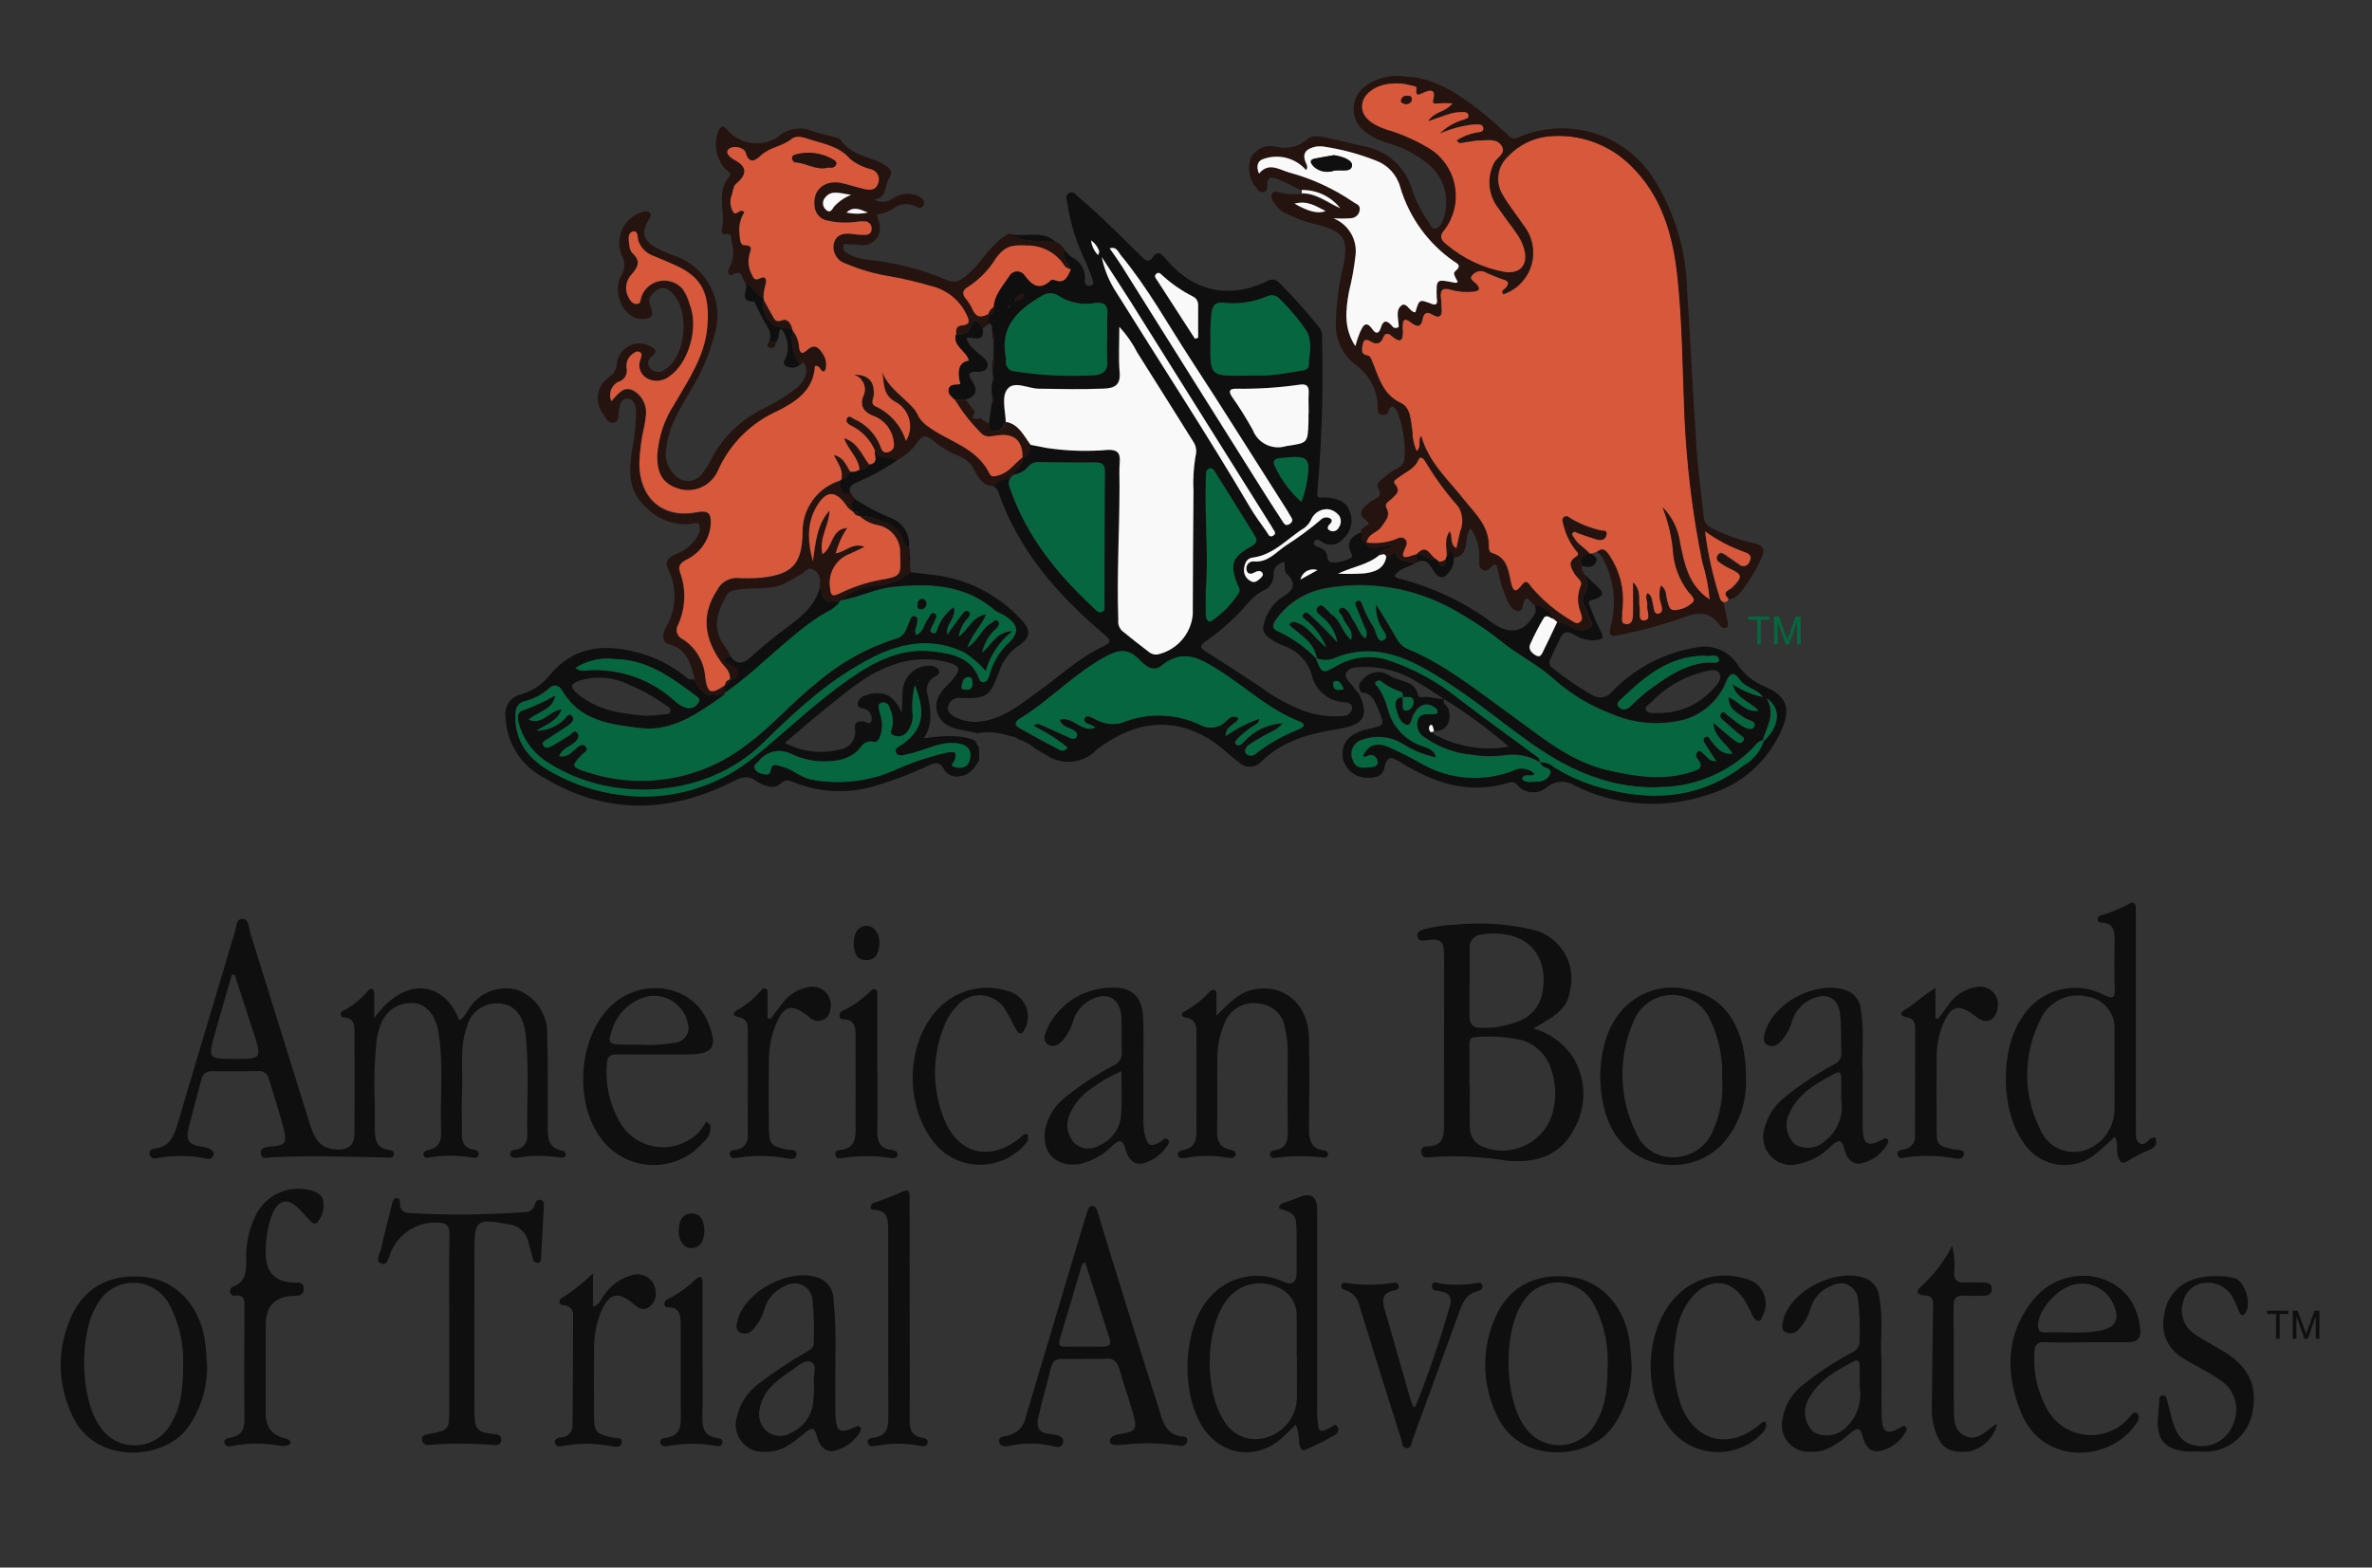 <?xml version="1.0" encoding="UTF-8"?>
<svg id="Layer_1" xmlns="http://www.w3.org/2000/svg" xmlns:xlink="http://www.w3.org/1999/xlink" version="1.1" viewBox="0 0 229.19 151.5">
  <rect x="0" y="0" width="229.19" height="151.5" fill="#333333" stroke="none"/>
  <!-- Generator: Adobe Illustrator 29.7.1, SVG Export Plug-In . SVG Version: 2.1.1 Build 8)  -->
  <defs>
    <style>
      .st0 {
        fill: none;
      }

      .st1 {
        fill: #d7583a;
      }

      .st2 {
        fill: #251310;
      }

      .st3 {
        fill: #f9f9f9;
      }

      .st4 {
        fill: #056640;
      }

      .st5 {
        fill: #0f0f0f;
      }

      .st6 {
        clip-path: url(#clippath);
      }
    </style>
    <clipPath id="clippath">
      <rect class="st0" x="5.86" y="7.33" width="218.25" height="133.05"/>
    </clipPath>
  </defs>
  <g class="st6">
    <g>
      <path class="st5" d="M131.25,66.94c1.08,2.16.59,3.11-1.82,3.49-2.77.44-5.44,1.1-7.55,3.17-.56.62-1.51.67-2.13.12-.02-.02-.04-.04-.06-.06-.39-.32-.8-.61-1.17-.95-3.55-3.22-7.71-3.54-11.66-.88-.3.18-.59.37-.86.59-1.23,1.33-3.23,1.6-4.76.64l-1.23-.72c-.48-.42-1.05-.73-1.66-.92-.18-.17-.42-.26-.67-.25-1.04-.38-2.16-.49-3.25-.31-.26-.06-.52-.11-.78-.17-1.18-.23-2.51-.38-3.02-1.64-.53-1.31.31-2.29,1.22-3.15.08-.08.16-.17.23-.27.8-1,.72-1.27-.54-1.63-1.81-.47-3.73-.35-5.47.34-2.39.84-4.25,2.53-6.19,4.06-1.34,1.06-2.62,2.2-4.04,3.4,1.62.86,3.49,1.09,5.27.65.95-.12,1.63-.98,1.51-1.93,0-.03,0-.05-.01-.08-.09-.64.24-.7.73-.73.3-.02.74.49.87-.07.09-.48-.18-.95-.63-1.12-.28-.13-.8-.05-.7-.58.11-.39.43-.68.82-.75.69-.28,1.47-.27,2.15.04.58.42,1.03,1.01,1.28,1.68.07-.69.03-1.35.08-1.99,0-1.42,1.15-2.58,2.57-2.58.08,0,.17,0,.25.01.33.06.61.19.7.52.08.27-.15.41-.37.51-.66.32-.98,1.09-.73,1.79.29,1.41.55,2.79-.37,4.18q3.34-.5,4.92.2l.41.72c.01.39.02.78.03,1.17-.44.73-.86,1.47-1.86,1.57-.58.15-1.2-.1-1.52-.61-.41-.8-.84-.72-1.54-.41-1.88.9-3.85,1.62-5.86,2.16-2.35.55-4.8.37-7.05-.51-.49-.18-.84-.43-1.44.15-.55.53-1.63.15-2.28-.31-.91-.65-1.55-.3-2.39.12-6.1,3.03-12.19,3.13-18.11-.43-2.2-1.13-3.62-3.36-3.72-5.83-.18-1.05.5-2.05,1.55-2.25,1.09-.32,2.05-.98,2.75-1.88,2.13-2.56,4.85-2.98,7.87-2.29,1.97.41,3.81,1.31,5.36,2.6.27.24.5.09.73.15.44,1,1.02,1.77,2.29,1.46.19-.02.38-.02.57,0-.37.27-.74.54-1.12.8-2.13,1.45-4.33,2.76-7.04,2.43-2.88-.35-5.79-.7-7.5-3.59-.31-.53-.74-.75-1.31-.22-.67.59-1.47,1-2.34,1.22-.65.18-.86.62-.88,1.3-.09,2.74,1.45,4.44,3.62,5.61,1.98,1.11,4.16,1.83,6.41,2.12,4.73.68,9.53-.69,13.19-3.78,3.03-2.47,5.84-5.19,9.05-7.43,2.44-1.7,5.01-3.01,8.06-2.64,1.78.21,3.65.52,4.45,2.57.08.21.19.45.49.39s.39-.32.49-.58c.28-1.12.85-2.15,1.65-3,1.37-1.17,1.25-2.03-.33-2.95-.25-.1-.49-.22-.72-.37-2.87-2.52-6.29-2.66-9.82-2.31-1.78.18-3.38,1.06-5.15,1.32.92-.79,2.05-1.3,3.26-1.44,1.28,0,2.53-.44,3.51-1.28.96.12,1.92.21,2.87.35,3.01.48,5.76,1.96,7.82,4.2,1.04,1.06.96,1.77-.22,2.56-.87.59-1.52,1.45-1.85,2.45-.9,2.47-1.19,2.67-3.75,2.6-.52-.08-1.02.23-1.18.73-.18.56.21.89.64,1.1.8.41,1.7.56,2.59.43,2.09-.29,3.66-1.6,5.29-2.76,2.15-1.52,4.06-3.38,6.47-4.5.84-.39.66-.65.08-1.14-4.49-3.81-8.3-8.12-10.26-13.83-.07-.2-.28-.36-.43-.53.38-.6,1.09-.58,1.64-.86-.22.33-.24.74-.07,1.09,1.61,4.68,4.62,8.35,8.18,11.64.2.18.4.41.7.28.32-.14.22-.46.23-.72.01-4.28,0-8.55.04-12.83,0-.67-.23-.89-.87-.88-1.78.02-3.56,0-5.34-.03-.43-.07-.86.08-1.16.4-.37.45-.89.74-1.47.82.2-.61,1.02-.86.93-1.63.63-.2.65-.74.69-1.27l1.59.31c1.95.29,3.93.35,5.9.18.84-.03,1.21.25,1.14,1.14-.07.81-.02,1.63-.02,2.45,0,4.28-.27,8.55-.12,12.83-.05.39.08.78.35,1.06.84.68,1.69,1.35,2.55,2.01.23.21.54.31.85.29,1.87-.4,3.27-1.97,3.44-3.87.02-3.97.04-7.94.07-11.91-.06-1.12,0-2.25.19-3.36.16-.49.08-1.03-.22-1.45-1.8-2.86-3.57-5.73-5.39-8.58-.46-.91-1.05-1.75-1.74-2.5,0,1.62-.09,3.01.03,4.39.11,1.26-.52,1.54-1.54,1.58-2.09.09-4.18.04-6.26.01-1.04-.01-2.37-.81-3.04.04-.59.75-.19,2.1-.15,3.19-.22.45-.39.92-1.04.89-.48-.02-.57-.28-.56-.68l.27-1.92c.25-.22.28-.6.07-.86-.01-.01-.03-.03-.04-.04-.07-.49-.03-.98.1-1.45.11-.11.1-.29,0-.4,0,0,0,0,0,0l-.04-.52c.25-.4.11-.84.1-1.26,0-.55,0-1.1,0-1.65.08-.26.04-.55-.1-.79-.17-.26.16-.72-.34-.84l-.12-.91h.04c.63.13.53-.3.51-.67.07-1.23.91-2.08,1.52-3.03.24-.42.76-.56,1.18-.33.12.07.23.17.31.29.74,1,1.48,1.46,2.53.45.1-.06.22-.06.32-.02,1.02.43,1.29-.33,1.6-1.01-.19-.64-.9-1.11-.62-1.9l.4.44.28.26c.88.38,1.42,1.29,1.31,2.24-.04.36.15.64.55.55s.24-.45.17-.67c-.2-.59-.42-1.16-.68-1.73-.85-1.75-1.43-3.61-1.72-5.53-.05-.36-.3-.8.18-1.04.4-.2.63.17.88.39,2.11,1.78,4.04,3.73,6,5.67.41.4.74.82,1.25.08.37-.53.71-.34,1.09.12,2.68,3.26,6.13,4.05,9.92,2.26.36-.24.84-.18,1.13.14,1.4,1.4,2.72,2.88,3.95,4.43.19.3.26.65.2,1,.13,4.93-.02,9.87-.45,14.79-.09.81.37.5.76.54.98.08,1.95.26,2.36,1.34.38.93.13,2-.63,2.65-.5.65-1.42.78-2.08.29-.25-.16-.51-.33-.69-.02-.21.35.14.44.38.55.32.14.65.25.79.63.12.33,0,.84.59.85.58,0,1.16-.13,1.68-.39.29-.14.21-.3.09-.54-.53-1.1.1-1.63,1.02-2,.08.38-.13.88.45,1.04.35.74.98.39,1.49.35.36-.03.71-.28,1.08-.06-.39.43-1.19.18-1.34.92-1.07.9-2.48,1.08-3.97,1.77.83.04,1.67.03,2.5-.02.99-.12,1.94-.39,2.17-1.6.39.06.79-.72.91-.36.34,1.01,1.23.67,1.83.99-.64.38-1.46.48-1.92,1.16.1.24.29.27.48.31,3.26.84,6.32,2.3,9.02,4.31q2.6,1.79,4.11-1.04s.07-.04.07-.05c-.01-.05-.03-.1-.05-.15l-.08-.51c.82.05,1.52.58,1.79,1.35-.33-.06-.69-.55-1-.02-.47.8-.89,1.62-1.27,2.46-.23.53.21.91.61,1.11.44.22.57-.29.71-.56.45-.88.86-1.79,1.29-2.69.5.02.98.19,1.39.48.51.37,1.2.4,1.74.07.64-.39-.08-.87-.15-1.32-.1-.63-.78-1.24-.36-1.85.44-.65.23-1.24.21-1.86.22.22.42.45.65.65.71.63,1.62,1.26-.15,1.69-.42.1-.2.45-.11.67.28.8.62,1.59,1.01,2.34.39.67.12.78-.46.86-.78.07-1.56-.14-2.2-.58-.56-.32-.95-.24-1.23.33-.34.69-.66,1.4-.99,2.1-.17.28-.08.64.2.82,1.2.98,2.48,1.85,3.82,2.62.63.42,1.47.29,1.94-.3,2.19-2.29,5.06-3.79,8.18-4.29,1.52-.32,3.09.33,3.94,1.63.65.97,1.57,1.72,2.65,2.15,2.08.9,2.56,2.08,1.62,4.2-1.3,3.01-3.86,5.28-7,6.22-4.26,1.47-8.92,1.17-12.96-.83-.82-.54-1.89-.5-2.67.1-.81.75-2.07.71-2.83-.09-.03-.03-.06-.07-.09-.11-.21-.24-.55-.32-.84-.19-3.8,1.18-7.16.03-10.37-1.94-.74-.46-1.35-.88-1.62.51-.17.9-1.08,1.01-1.9.93-1.03-.09-1.89-.84-2.11-1.86-.21-1.47.61-2.43,2.42-2.82,1.65-.36,1.66-.37,1-1.93-.32-.75-.6-1.56-1.62-1.61-.42-.56-.22-.99.26-1.39.61-.65,1.6-.78,2.36-.31.94.7,2.57.42,2.87,2.02.01.07.2.16.29.14.76-.16,1.48.22,2.22.16-.24.47.29.62.4.96.38,1.25-.22,2.2-1.42,2.16-.07-.2-.1-.53-.22-.58-.2-.08-.29.22-.26.37.06.26.21.48.5.17-.18.14-.1.27.04.34,2.19,1.21,4.73,1.63,7.2,1.19-1.96-1.69-4.06-3.23-6.26-4.6-.84-.54-1.66-1.12-2.54-1.61-1.56-1.02-3.4-1.53-5.27-1.49-.6.04-1.39,0-1.65.59-.21.48.41.93.71,1.36.13.19.29.36.43.54M97.44,29.78c.06-.09.11-.18.16-.27,0,0-.05-.04-.08-.07l-.12.3-.08.12.12-.08M98.14,29.09c.38-.01.72-.26.84-.62-.52-.04-.79.15-.89.58l-.08.13.13-.08ZM106.19,24.33c-.13-.45-.41-.83-.79-1.1.06.48.26.94.57,1.32l.17.08.06-.3M170.33,71.54c-.55.1-.8.59-1.15.93-2.27,2.19-5.26,3.47-8.41,3.59-5.11.32-9.41-1.7-13.39-4.61-3.26-2.38-6.36-4.97-9.93-6.93-2.71-1.49-5.45-2.15-8.4-.96-.59.28-1.27.3-1.87.05-.24-1.63-1.65-2.29-2.69-3.27.15-.25.47-.34.72-.21,1.18.36,1.75,1.52,2.9,2.41-.41-1-1.06-1.88-1.89-2.58-.18-.18-.56-.36-.36-.63.25-.34.56-.05.78.16.88.8,1.72,1.66,2.52,2.55-.17-.98-.71-1.86-1.49-2.47-.25-.25-.76-.54-.39-.94s.67.11.95.33c.15.12.25.32.41.41.88.54.99,1.71,1.86,2.43.26-1.03-.63-1.46-.8-2.17-.07-.3-.68-.53-.24-.86.34-.25.63.18.85.43.17.2.23.49.39.7.43.55.56,1.32,1.18,1.77.18-.34.16-.75-.07-1.07-.28-.67-.55-1.34-.83-2.01-.08-.2-.14-.4.06-.51.25-.14.44-.02.51.26.32.83.72,1.62,1.2,2.36.2.46.33,1.4.85,1.14.68-.35-.11-.97-.29-1.45-.3-.63-.44-1.32-.41-2.02.81,1.18,1.46,2.39,2.17,3.57.27.38.66.67,1.1.82,3.58,1.54,6.58,4,9.72,6.25,2.94,2.11,5.7,4.51,9.35,5.37,2.69.63,5.38,1.06,8.11.19.67-.21,1.36-.39.6-1.29-.17-.18-.16-.47.01-.65.3-.25.47.09.66.25.3.24.48.69,1.16.64-.38-.59-.71-1.05-.99-1.54-.14-.25-.44-.59-.05-.8.31-.17.41.22.58.42.5.58.94,1.3,2.02,1.2-.57-1.04-1.77-1.55-1.85-3,.77.64,1.35,1.17,1.98,1.64.26.19.65.51.92.13.25-.36-.22-.5-.43-.69-.52-.46-1.06-.9-1.57-1.37-.17-.16-.32-.4-.14-.62.23-.27.4,0,.57.13.43.33.84.69,1.29.98.42.27,1.1.64,1.34.18.29-.54-.54-.57-.88-.81-.7-.5-1.59-.84-1.6-2.05,1.03.43,1.59,1.51,2.9,1.32-.81-.9-2.14-1.12-2.51-2.57.89.6,1.88,1.03,2.93,1.25-.57-.8-1.67-.86-2.24-1.68s-.95-.61-1.31.28c-.75,1.82-2.32,3.18-4.23,3.66-2.31.54-4.73.32-6.9-.64-2.06-.78-3.95-1.93-5.58-3.4-1.34-1.19-2.96-2.05-4.42-3.12-1.78-1.45-3.7-2.73-5.72-3.81-3.67-1.9-7.86-2.52-11.92-1.76-1.92.37-3.62,1.46-4.74,3.06-.3.42-.37.86.17,1.05,1.4.64,2.66,1.54,3.73,2.64.55,1.45.62,1.49,1.88.78,1.45-.88,3.19-1.13,4.82-.7,2.61.84,5.05,2.16,7.18,3.89,2.36,1.8,4.76,3.54,7.16,5.3.29.21.62.33.58.77-.98-.6-2.14-.84-3.29-.68-1.07.15-2.15.14-3.21-.03-1.63-.13-3.19-.7-4.53-1.63-.62-.31-.95-1-.8-1.67.2-.75.85-.66,1.42-.66.22,0,.53.05.52-.28,0-.14-.21-.31-.36-.41-.79-.5-1.57-.12-2.05.99-.13.31-.16.86-.56.75-.65-.18-.83-.9-1.01-1.48-.15-.52-.2-1.13.62-1.22,0,.19,0,.39.02.58.03.28-.13.73.3.74s.7-.49.71-.79c.02-.74-.65-.42-1.04-.52-.01-.15,0-.44-.04-.44-.78-.25-1.5-.64-2.14-1.14-.08-.05-.32.05-.4.15-.18.22.08.32.18.46.45.64.77,1.35.97,2.11.41,1.69,1.66,3.05,3.31,3.6.48.19,1.12.28,1.36,1.11-1.16-.23-2.27-.68-3.26-1.33-1.16-.7-2.58-.84-3.86-.38-.75.19-1.2.96-1.01,1.71.02.08.05.15.08.23.28.95,1.14.76,1.86.69.33-.03.6-.2.5-.62-.03-.33-.32-.56-.65-.53-.25.01-.48.32-.75.08.53-1.11,1.37-1.39,2.65-.8,1.05.49,2.09,1.01,3.09,1.58,2.68,1.52,5.9,1.75,8.78.64.7-.36,1.55-.23,2.11.33-.4.35-1.02-.16-1.24.48.4.42.93.26,1.41.24.56.04,1.09-.28,1.32-.79.16-.56-.59-.46-.84-.78-.07-.09-.13-.19-.18-.29.51-.04,1.01.14,1.39.48,1.63,1.01,3.43,1.75,5.3,2.18,4.7,1.15,9.11.65,13.02-2.37.92-.51,1.61-1.35,1.93-2.35,1.49-1.34,1.75-3.09.31-4.1.87,1.61-.01,2.77-.39,4.02M123.94,69.89c-.37.43-.85.76-1.38.96-.63.36-1.29.7-1.88,1.12-.25.18-.56.57-.3.88.28.25.7.24.96-.03,1.25-.98,2.64-1.76,4.12-2.33.73-.34.52-.58,0-.79-2.91-1.15-5.17-3.32-7.77-4.96-1.76-1.1-3.43-2.08-5.43-.44-.94.78-1.73-.06-2.31-.64-1-1.01-1.94-.84-3.03-.26-3.1,1.64-5.47,4.28-8.45,6.09-.32.19-.54.56-.07.83,1.3.75,2.62,1.46,3.95,2.15.26.16.6.07.75-.18,0-.01.01-.02.02-.03-1-.82-2.1-1.52-3.27-2.08.17-.21.47-.27.7-.12.82.35,1.62.74,2.43,1.09.34.15.82.47,1.03.06s-.3-.63-.65-.79c-.4-.18-.83-.32-1-.86,1.32-.38,2.13,1.31,3.45.77-.34-.39-1.29-.33-1.03-.89.24-.51.88.07,1.32.22.71.34,1.51.41,2.27.2,2.46-1.01,5.24-.93,7.64.23.81.43,1.8.27,2.43-.39.33-.31.67-.64,1.22-.28-.3.65-1.3.73-1.25,1.72,1-.7,2.1-1.26,3.25-1.67,0,.23-.14.44-.34.54-.66.39-1.27.87-1.8,1.43-.11.15-.3.3-.12.5.15.14.38.13.52-.01,0,0,0,0,0,0,.24-.2.45-.43.67-.64.93-.82,2.1-1.3,3.34-1.37M124.06,54.29c-.61.26-1.04.5-1,1.26.02.69-.4,1.31-1.04,1.56-.55.28-1.03.68-1.42,1.16-1.21,1.41-2.6,2.67-4.13,3.73-.6.39-.5.63.04.97,1.83,1.16,3.65,2.34,5.46,3.54,1,.75,2.09,1.38,3.24,1.88,1.44.68,3.04.95,4.63.8.41-.02.75-.33.8-.73.03-.45-.41-.57-.74-.59-1.56-.08-2.88-1.21-3.19-2.75-.39-1.25-1.35-2.23-2.58-2.67-.59-.2-1.14-.5-1.62-.9-.4-.28-.56-.79-.4-1.24.23-.95.77-1.81,1.53-2.42,1.07-.66,1.92-1.23.64-2.49-.21-.21-.12-.72-.17-1.13M106.98,32.67c0-.74-.05-1.48.01-2.21.07-.9-.2-1.26-1.16-1.18-1.19.23-2.42,0-3.46-.63-.53-.42-1.28-.42-1.81,0-2.29,1.34-4.02,3-3.35,6.01,0,.04,0,.08,0,.12-.12.48.17.96.65,1.07.07.02.15.03.22.03,2.51.39,5.06.52,7.6.38.89-.04,1.42-.47,1.3-1.49-.04-.7-.05-1.4-.01-2.1M120.74,36.29c1.18.05,2.35-.02,3.51-.23.5-.06.99-.17,1.48-.24.33-.04.69-.13.71-.47.06-1.11.37-2.3-.18-3.32-.75-1.12-1.61-2.16-2.58-3.1-.3-.38-.83-.5-1.27-.28-1.36.57-2.83.78-4.29.61-.71-.04-.93.25-1.05.89-.11.89-.15,1.78-.11,2.67-.05,3.63-.14,3.53,3.77,3.48M88.39,66.18c-.24.98-.31,2-.21,3,0,.58-.2,1.15-.58,1.6-.31.37-.83.49-1.27.28-.49-.18-.17-.59-.11-.9.08-.62-.02-1.25-.3-1.81-.08-.32-.39-.52-.71-.45-.46.1-.32.47-.27.75.12.41.22.82.28,1.24.02.74-.2,1.91-.79,1.8-1-.19-1.15.47-1.61.89-.52.47-1.16.77-1.85.89-1.52.27-3.1.07-4.5-.59-1.09-.59-2.44-.29-3.19.7-.18.19-.49.36-.38.66.15.4.57.5.95.58.29.07.55-.02.6-.37.1-.78.57-.49,1.03-.39,1.04.23,1.81,1.03,2.84,1.26,2.7.52,5.5.22,8.03-.86,1.67-.76,3.42-1.35,5.22-1.75.88-.14.84.15.66.75-.07.24-.56.54.04.68.65.15,1.25.07,1.43-.76.22-1.01-.31-1.52-1.59-1.57-1.6-.06-2.96.82-4.48,1.09-.37.07-.84.28-1.04-.14-.23-.48.3-.61.6-.83,2.34-1.66,2.04-3.52,1.19-5.75M116.51,57.08c0,.78-.01,1.55,0,2.33,0,.36.19.86.59.58,1.05-.72,1.94-1.64,2.62-2.72.14-.23-.05-.52-.15-.77-.76-1.94-.53-2.65,1.27-3.66.43-.24.73-.51.44-.99-1.3-2.12-2.62-4.22-3.94-6.33-.08-.18-.28-.29-.48-.24-.19.06-.32.24-.32.44-.03.35-.02.7-.03,1.05-.1,3.44.27,6.88,0,10.32M126.43,39.94h.02c0-.66-.03-1.32,0-1.98.04-.69-.23-.88-.89-.79-2.02.29-4.07.42-6.11.39-.64,0-.77.21-.43.75.74,1.04,1.42,2.12,2.03,3.24.49,1.28,1.88,1.97,3.2,1.56,2.09-.33,2.11-.21,2.18-2.37,0-.27,0-.54,0-.81M107.22,24.01c.39.57.77,1.09,1.12,1.63,4.5,7.16,9,14.32,13.49,21.49.66,1.05,1.34,2.09,2.01,3.13.18.28.33.68.79.35s.12-.6-.04-.89c-.13-.24-.28-.47-.42-.7-3.02-4.74-6-9.51-9.07-14.22-2.23-3.41-4.19-6.99-6.8-10.14-.26-.31-.42-.88-1.08-.66M106.44,24.82c.25,1.26.75,2.45,1.46,3.51,4.31,6.9,8.76,13.71,12.9,20.73.47.8,1.03,1.55,1.57,2.31.16.23.28.66.68.38.34-.23.01-.48-.09-.7-.07-.14-.15-.27-.24-.4-4.47-7.13-8.94-14.26-13.41-21.39-.94-1.49-1.91-2.96-2.87-4.44M62.52,69.18c.51-.04,1.01-.05,1.5-.13.28-.04.71.05.77-.35.04-.27-.29-.43-.51-.58-1.14-.81-2.36-1.48-3.65-2.02-1.41-.66-3.02-.79-4.52-.36-1.06.37-1.1.67-.23,1.38,1.94,1.58,4.27,1.88,6.64,2.06M55.6,64.56c.33.25.76.33,1.16.22,3.12-.2,6.19.89,8.49,3.01.32.28.69.5,1.1.63.47.1.95-.13,1.17-.56.22-.31-.13-.5-.32-.64-2.32-1.76-4.7-3.48-7.76-3.52-1.34-.18-2.7.12-3.83.86M160.34,68.91c1.99,0,3.89-.86,5.21-2.36.38-.41.92-.96.56-1.51-.3-.45-1.01-.22-1.51-.12-1.95.5-3.72,1.54-5.11,3-.21.2-.62.36-.45.72.14.29.53.25.83.27.15.01.31,0,.46,0M164.67,63.37c-3.34.04-5.69,1.96-7.92,4.11-.22.21-.67.46-.32.85s.77.26,1.13-.07c.52-.52,1.07-1.01,1.64-1.47,1.71-1.25,3.41-2.51,5.63-2.75.44-.05,1.34.13,1.29-.25-.11-.76-.95-.24-1.43-.43M128.17,49.2c-.6.02-1.15.36-1.42.9-.15.36-.38.67-.69.9-1.65,1-2.94,2.62-5.02,2.89-.57.07-.77.54-.83,1.11-.05.47.2.93.63,1.14.38.25.66-.01.92-.23.17-.14.38-.38.2-.59s-.51-.13-.75,0c-.41.23-.71.11-.77-.32-.05-.36.2-.7.56-.75.05,0,.09,0,.14,0,1.37.14,2.13-.89,3.1-1.53,1.17-.75,2.29-1.57,3.35-2.47.24-.27.64-.34.95-.15.2.12.15.35,0,.49-.28.26-.39.54.03.71.31.11.65-.03.79-.33.24-.32.26-.75.06-1.1-.29-.41-.75-.66-1.25-.68M115.46,32.74l.31-.1c0-1.03,0-2.06,0-3.1.03-.39-.19-.77-.56-.91-1.03-.53-1.99-1.19-2.85-1.97-.19-.16-.39-.47-.67-.16-.21.22,0,.42.13.61,1.21,1.88,2.43,3.75,3.64,5.63M125.74,48.49c.19-.49.34-.99.46-1.5.49-2.83.32-3.01-2.36-2.72-.04,0-.08,0-.11,0-.62.05-.83.32-.49.91.61,1.26,1.46,2.39,2.5,3.32M93.34,66.65c.49.06.63-.22.61-.64-.01-.27-.02-.61-.4-.58-.5.03-.54.5-.63.86s.2.34.42.36M127.3,55.1c-.66-.23-1.39.12-1.62.78-.01.04-.03.09-.04.13l1.65-.91ZM129.85,66.62c-.23-.41-.3-.84-.79-.81-.23.02-.27.26-.23.44.1.56.52.41,1.02.36M88.72,65.85l.04-.16s-.07.01-.07.03c0,.04.01.09.03.13M96.05,31.11l.09-.05s-.05-.06-.08-.06-.06.03-.09.05l.08.07Z"/>
      <path class="st1" d="M154.31,53.33l-.53.18c-.06.02-.12.02-.18-.02-.44-.57-1.16-.86-1.5-1.53-.08-.16-.3-.27-.12-.49s.32-.05.49.02c.61.22,1.22.44,1.84.62.41.12.82.06.92-.43.11-.51-.35-.36-.61-.44-.98-.23-1.92-.6-2.79-1.11-.22-.15-.45-.39-.72-.15-.21.18-.07.43-.03.66.2.87.58,1.69,1.11,2.4.15.23.57.48.12.75-.85.51-.47,1.06-.13,1.65.22.39.83.71.58,1.18-.34.83-.33,1.77.02,2.59.07.3.24.61-.04.87-.34.32-.66.04-.94-.13-1.43-.85-2.72-1.93-3.8-3.19-.27-.31-.46-.85-.93-.22-.68.92-.91.48-1.08-.33-.24-1.14-.4-2.35-1.78-2.75-.32-.09-.35-.42-.35-.68.04-1.94-1.33-3.16-2.38-4.48-1.54-1.94-3.43-3.61-4.15-6.17-.29.47.1,1.04-.42,1.48-.27-.58-.42-1.21-.42-1.85-.16-1.03-.14-2.35-1.11-2.81-1.84-.86-2.16-2.59-2.83-4.14-.14-.32-.16-.41-.54-.49-.58-.12-.39-.75-.3-1.17.09-.4.41-.39.73-.19.56.35.99.3,1.24-.4.15-.4.5-.39.76-.16,1.14,1,1.14.22,1.1-.68-.03-.69.08-1.17.87-.54.49.39.91.49,1.05-.31.1-.61.4-.81.97-.48.82.47.92,0,.86-.67-.02-.27-.01-.55-.05-.81-.13-.83.12-1.19,1-.9.67.19,1.38.25,2.07.17.56-.02.85-.21.32-.76-.21-.22-.72-.42-.37-.82.28-.35.74-.48,1.16-.35.66.32,1.34.59,2.04.82.36.09.38.44.09.74-.16.17-.51.28-.28.63,2.21-.74,3.41-3.13,2.67-5.34-.15-.45-.38-.88-.67-1.26-.67-1-1.44-1.93-2.04-2.97-.77-1.2-.56-2.78.49-3.74,1.04-1.12,2.45-1.82,3.98-1.95,2.94-.27,5.84.78,7.93,2.86,2.92,2.85,4.02,6.56,4.46,10.5.51,4.6.51,9.23.71,13.85.21,4.69.79,9.36,1.73,13.97.36,1.18.6,2.39.71,3.61-.26-.19-.42-.29-.56-.41-1.57-1.32-1.95-3.19-2.33-5.07-.16-1.3-.75-2.51-1.67-3.44.5,1.29.84,2.63.99,4.01.06,1.52.6,2.99,1.54,4.19.25.28.7.68.39.98-.48.46-1.11.72-1.77.75-.56.03-.58-.48-.72-.89-.16-.46-.02-1.06-.59-1.49-.17.55-.17,1.14,0,1.69.1.36.28.89-.19,1.01-.53.14-.49-.43-.59-.79-.11-.4-.05-.9-.53-1.18-.24.46.06.84,0,1.2-.08.51.46,1.39-.32,1.45-.67.05-.36-.86-.46-1.34-.15-.7.21-1.52-.6-2.33,0,1.19.02,2.16-.01,3.12-.01.42-.08.93-.66.9-.61-.03-.39-.55-.41-.9-.02-.27.05-.54.05-.82.15-1.68-.27-3.36-1.18-4.78-.27-.36-.57-1.06-1.27-.51"/>
      <path class="st2" d="M154.31,53.33c.7-.56.99.14,1.27.51.91,1.42,1.33,3.1,1.18,4.78,0,.27-.06.54-.05.81.02.35-.2.87.41.9.59.03.65-.48.67-.9.03-.96,0-1.93,0-3.12.81.81.45,1.63.6,2.33.1.49-.2,1.4.46,1.34.78-.06.24-.94.32-1.45.06-.37-.24-.74,0-1.2.48.29.42.79.53,1.18.1.36.06.93.59.79.47-.12.29-.65.19-1.01-.18-.55-.18-1.14,0-1.69.57.43.43,1.03.59,1.49.14.41.17.92.72.89.66-.03,1.29-.3,1.77-.76.3-.3-.14-.7-.39-.98-.94-1.2-1.48-2.67-1.54-4.19-.15-1.37-.48-2.72-.99-4.01.92.93,1.5,2.14,1.67,3.44.38,1.88.77,3.75,2.33,5.07.14.12.3.22.56.41-.11-1.23-.35-2.44-.71-3.61-.94-4.6-1.51-9.27-1.73-13.97-.2-4.62-.2-9.25-.71-13.85-.44-3.94-1.54-7.65-4.46-10.5-2.09-2.09-4.99-3.14-7.93-2.86-1.52.13-2.94.83-3.98,1.95-1.05.96-1.26,2.54-.49,3.74.6,1.04,1.37,1.97,2.04,2.97,1.43,1.84,1.1,4.5-.74,5.93-.38.29-.8.52-1.26.67-.23-.35.13-.46.28-.63.28-.3.27-.65-.09-.74-.7-.23-1.38-.51-2.04-.82-.42-.14-.89,0-1.16.35-.35.39.16.6.37.82.53.55.24.74-.32.76-.7.07-1.4.01-2.07-.17-.88-.3-1.13.06-1,.9.04.27.03.54.05.82.06.68-.05,1.15-.86.67-.57-.33-.87-.13-.97.48-.14.81-.55.7-1.05.32-.79-.63-.9-.15-.87.54.04.9.04,1.68-1.1.68-.26-.23-.61-.24-.76.16-.25.69-.68.75-1.24.4-.32-.2-.64-.21-.73.19-.1.42-.28,1.04.3,1.17.39.08.41.18.54.49.67,1.55.99,3.28,2.83,4.14.97.46.95,1.78,1.11,2.81,0,.64.14,1.27.42,1.85.51-.44.13-1.01.42-1.48.72,2.55,2.61,4.23,4.15,6.17,1.05,1.33,2.42,2.54,2.38,4.48,0,.26.03.59.35.68,1.38.41,1.54,1.62,1.78,2.76.17.81.4,1.25,1.08.33.47-.63.67-.09.93.22,1.08,1.27,2.37,2.34,3.8,3.19.28.17.6.45.95.13.28-.26.11-.58.04-.87-.35-.83-.36-1.76-.02-2.59.25-.47-.36-.79-.58-1.17-.34-.59-.72-1.13.13-1.65.45-.27.03-.52-.12-.75-.53-.72-.91-1.53-1.11-2.4-.03-.23-.18-.48.03-.66.27-.23.51,0,.72.15.87.5,1.81.88,2.79,1.11.26.08.72-.07.61.44-.1.48-.51.55-.92.43-.62-.19-1.23-.4-1.84-.62-.17-.06-.32-.23-.49-.02s.04.33.12.49c.35.67,1.07.96,1.5,1.53-.65.16-1.09.44-.74,1.21.02.18.04.35.06.53-.11.16,0,.17.12.17l-.02-.02.26.26c.02.63.23,1.22-.21,1.87-.42.61.26,1.22.36,1.85.07.44.78.92.15,1.32-.54.33-1.23.3-1.74-.07-.41-.29-.89-.46-1.39-.48l-.34-.3c-.27-.77-.98-1.3-1.79-1.35-.41-.2-.88-1.46-1.17.11-.11.58-.61.52-.98.19-.21-.23-.38-.49-.51-.77-.4-.92-.7-1.89-.89-2.87-.06-.21-.08-.92-.58-.44-.32.3-.55.56-.94.33s-.29-.69-.29-1.06c.07-1.05-.23-2.08-.85-2.93-.75.89.08,2.64-1.66,2.85-.05-.21-.03-.5-.26-.56-.36-.09-.16.43-.43.49.06-.78-.3-1.62.3-2.48.34.59-.03,1.25.65,1.63.11-.54.21-1.05.33-1.56.35-.8.29-1.71-.16-2.45-1.21-1.37-2.28-2.84-3.21-4.41-.16-.27-.46-.49-.61-.15-.38.93-1.28,1.2-1.95,1.75-.18.15-.59.32-.34.61.65.75.03,1.08-.4,1.51-.22.22-.65.38-.4.84.4.74-.12,1.21-.48,1.76-.4.62-1.35.69-1.45,1.56l-.04.04c-.57-.16-.36-.67-.45-1.04s.22-.44.43-.59c.17-.13.47-.26.14-.5-1.17-.82-.29-1.34.29-1.85.44-.39,1.36-.37.75-1.44-.25-.44.55-.83.92-1.21.53-.53,1.62-.67,1.64-1.5.13-1.56-.1-3.12-.68-4.57-.16-.34-.57-.94-.87,0-.1.31-.39.34-.68.27-.34-.09-.34-.37-.34-.65,0-1.69-.83-3.27-2.22-4.23-1.18-.93-1.86-2.36-1.83-3.87.03-1.9.28-3.8.73-5.65.53-2.5.05-3.3-2.41-3.93-1.13-.25-2.22-.65-3.25-1.17-.42-.22-.76-.54-1.01-.94-.18-.3-.43-.62-.18-.96.23-.32.55-.07.85-.03.64.13,1.3.16,1.95.09,1.41-.02,2.5.9,3.72,1.44-.9-1.13-2.27-1.78-3.71-1.76-.76-.37-1.52-.77-2.3-1.1-.6-.26-1.08-.24-1.02.64.02.28-.05.58-.39.62-.28,0-.54-.16-.65-.42-.68-.77-.9-1.86-.57-2.84.45-.91,1.47-1.39,2.46-1.13,1.04.27,2.14.02,2.96-.68.61-.58,1.5-.25,2.24-.12,1.1.2,2.18.54,3.28.75,2.23.4,4.05,2.03,4.68,4.21.35,1.07.86,2.08,1.51,3.01.21.29.32.85.77.73.41-.1.61-.57.75-.98.65-1.9.06-4-1.5-5.26-1.11-.91-2.4-1.58-3.77-1.99-.91-.23-1.75-.65-2.47-1.24-1.14-.98-1.27-2.71-.29-3.85.08-.1.17-.18.26-.27,1.16-.94,2.67-1.33,4.14-1.09,2.77.15,4.96,1.61,7.06,3.24.98.76,1.9,1.59,2.81,2.43.23.31.65.39.99.21,4.86-2.13,10.55-.29,13.25,4.28,1.93,3.18,2.98,6.81,3.05,10.52.33,5.08.57,10.17.91,15.25.15,2.21.46,4.4.69,6.6.04.51.37.95.84,1.14,1.28.65,2.63,1.13,4.03,1.43.92.2,1.12.65.67,1.51-.49,1.1-1.11,2.13-1.85,3.08-.36.41-.7.85-1.33.8-.68-.64.14-.8.39-1.06,1.03-1.03,1-1.25-.28-1.84-.35-.17-.67-.37-.98-.6-.23-.13-.3-.42-.17-.65.01-.02.03-.04.04-.06.22-.32.47-.17.7-.02.45.3.89.62,1.33.92.24.24.64.24.88,0,.07-.07.13-.16.16-.26.27-.5-.02-.72-.4-.88-1.39-.48-2.71-1.17-3.9-2.03.28,2.23.77,4.42,1.47,6.55.04.12.22.21.33.31.13.6.25,1.2.38,1.8.05.23.14.46-.15.59-.18.09-.4.03-.52-.14-1.2-1.75-2.59-1.25-4.22-.62-1.82.6-3.68,1.09-5.56,1.46-.81.2-1.1.11-.83-.91.58-2.19.29-4.53-.79-6.52-.11-.24-.3-.44-.55-.56M130.95,33.44c.12-.44.26-.88.43-1.3.27-.58.55-1.29,1.24-.3.36.51.64.32.79-.17.21-.69.52-.8,1.03-.24.13.15.29.4.7.16,0-.58-.25-1.4.05-1.84.64-.92.97.47,1.56.42.39-1.28.38-1.26,1.55-.82.74.28.51-.38.51-.66-.04-1.73-.06-1.73,1.62-1.4.15.03.3.08.41-.07-.38-.74-.46-.83-.19-1.06.63-.53.08-.73-.22-.93-2.46-1.73-4.27-4.24-5.14-7.13-.32-1.19-1.2-2.15-2.35-2.58-1.62-.64-3.3-1.09-5.02-1.35-.27-.04-.53-.04-.8,0-.83.18-1.37.57-.96,1.55.09.2.24.41.03.72-1.03-1.19-2.7-1.61-4.17-1.06-.5.17-.69.69-.38,1.4.94-1.14,1.93-.41,2.87-.12,2.24.59,4.35,1.57,6.26,2.88.27.2.66.25.6.73-.04.45-.4.79-.84.82-.57.04-1.13.05-1.7.02,1.4.55,2.27,1.95,2.15,3.44-.13,1.23-.34,2.46-.65,3.66-.31,1.75-.54,3.5.61,5.24M140.35,9.99c-.48-.03-.96-.02-1.44.01-.37.06-.51.02-.41-.39.26-1.06-.33-.93-.95-.65-.48.22-.79.38-.67-.41.04-.25-.35-.23-.56-.3-.6-.17-1.22-.23-1.84-.17-1.55.1-2.77.98-2.86,2.06-.09,1.03.73,1.83,2.32,2.37,1.41.41,2.77,1,4.03,1.75,2.59,1.49,3.48,4.79,1.99,7.38-.12.2-.25.4-.39.59-.55.63-.29,1.01.24,1.42,1.6,1.35,3.53,2.26,5.59,2.63,1.34.2,2.19-.52,1.94-1.92-.1-.53-.31-1.04-.6-1.5-.59-.91-1.29-1.74-1.89-2.65-1.05-1.27-1.23-3.04-.47-4.49.28-.52,1.19-.9.71-1.64s-1.39-.51-2.14-.5c-.46,0-.91.13-1.37.17-.27.02-.6.24-.81-.2.55-.35,1.16-.6,1.8-.73.26-.07.85.02.75-.49-.08-.41-.56-.3-.9-.31-1.14.12-2.25.42-3.3.88.63-.63,1.41-1.08,2.27-1.33.2-.1.53-.11.5-.4-.03-.34-.36-.36-.63-.35-.35,0-.69.04-1.03.13-.67.2-1.34.45-2.24.76.62-.99,1.67-.85,2.35-1.73M125.08,19.69c1.37.78,2.28,1,3.01.72-.92-.45-1.76-1.06-3.01-.72"/>
      <path class="st5" d="M36.12,98.44c3.1-4.3,6.87-3.51,8.24.15.51-.21.68-.73.96-1.11.99-1.56,2.88-2.3,4.67-1.81,1.77.65,2.93,2.37,2.88,4.26.09,2.92.05,5.84.06,8.76,0,1.1-.1,2.25,1.4,2.52.2.02.35.2.34.4,0,0,0,0,0,0-.06.28-.35.3-.57.26-1.37-.22-2.77-.22-4.14.02-.26.04-.6.02-.66-.31-.07-.38.31-.42.54-.48.65-.07,1.13-.64,1.11-1.29-.06-3.23.18-6.46-.14-9.68-.22-2.22-1.31-3.29-3.09-3.15-1.28.12-2.34,1.05-2.62,2.3-.73,2.04-.34,4.17-.45,6.25-.07,1.32,0,2.65-.02,3.97-.02.83.17,1.46,1.12,1.6.28.04.58.19.5.52s-.42.29-.69.24c-1.3-.21-2.62-.22-3.92-.02-.25.03-.59.18-.7-.17s.22-.49.47-.54c1.11-.21,1.24-.98,1.21-1.92-.12-3.11.25-6.23-.23-9.32-.35-2.28-1.72-3.36-3.54-2.83-1.64.48-2.18,1.88-2.45,3.38-.22,2.05-.28,4.11-.18,6.17-.02.82.01,1.64,0,2.45-.02,1.01.1,1.88,1.35,2.07.2.03.61.1.47.51-.12.34-.41.24-.69.23-3.69-.08-7.39-.19-11.08-.03-.38.02-.98.27-1.06-.33-.08-.62.49-.66.98-.7,1.36-.12,1.57-.33,1.23-1.68-.42-1.66-.97-3.28-1.46-4.91-.09-.44-.49-.74-.94-.7-1.51.01-3.02.02-4.53.01-.52-.05-.99.32-1.05.85-.39,1.54-.84,3.07-1.21,4.62-.3,1.25-.02,1.61,1.23,1.81.26.04.52.11.77.21.26.11.49.32.4.63-.09.28-.39.42-.67.33-1.59-.34-3.23-.35-4.83-.04-.26.09-.55-.04-.65-.31-.02-.05-.03-.1-.03-.15-.02-.34.24-.44.54-.48,1.28-.15,1.77-1.05,2.11-2.17,1.85-6.25,3.71-12.5,5.59-18.75.15-.49.12-1.3.76-1.27.62.02.56.82.72,1.32,1.91,6.12,3.81,12.23,5.72,18.35.4,1.29.85,2.5,2.53,2.61,1.14.08,1.82-.35,1.83-1.5.02-3.31.01-6.62,0-9.92,0-.6-.05-1.19-.84-1.31-.21-.03-.5-.02-.49-.36,0-.23.21-.31.38-.39.82-.45,1.55-1.04,2.16-1.74.15-.17.33-.41.58-.24.11.08.11.34.12.52.01.65,0,1.3,0,2.27M22.67,94.19h-.26c-.55,1.89-1.11,3.76-1.63,5.64-.7,2.5-.68,2.51,1.9,2.51s2.65,0,1.81-2.57c-.61-1.86-1.22-3.72-1.82-5.58"/>
      <path class="st5" d="M148.18,99.4c1.44.41,2.71,1.28,3.61,2.48,1.52,2.21,1.6,5.1.22,7.4-1.38,2.53-3.78,3.15-6.47,2.89-2.4-.39-4.84-.51-7.27-.34-.35.05-.85.13-.93-.41-.1-.65.41-.62.84-.65,1.14-.08,1.34-.88,1.34-1.81,0-3.27.01-6.53.01-9.8,0-2.26.01-4.51,0-6.77,0-1.46-.3-1.7-1.71-1.52-.36.05-.73.13-.86-.32s.28-.62.59-.72c1.04-.29,2.12-.45,3.2-.47,2.35-.23,4.72-.09,7.03.42,2.66.45,4.45,2.98,3.99,5.64-.03.17-.07.34-.11.5-.27,1.39-.95,2.08-3.49,3.47M141.98,104.87h.04c0,1.36-.02,2.72,0,4.08-.02.84.5,1.6,1.29,1.89,2.58,1.04,5.51-.22,6.55-2.8.01-.03.02-.05.03-.08.51-1.49.51-3.1,0-4.59-.41-1.36-1.48-2.43-2.84-2.84-1.47-.33-2.98-.43-4.48-.3-.53,0-.6.34-.59.78.01,1.28,0,2.57,0,3.85M142,94.93h-.01c0,1.09,0,2.18,0,3.27,0,.77.32,1.15,1.11,1.14,1.24.04,2.48-.18,3.63-.64,1.15-.43,2.01-1.41,2.27-2.61.75-3.6-1.34-6.47-5.95-5.76-.65.08-1.12.68-1.04,1.33,0,1.09,0,2.18,0,3.27"/>
      <path class="st2" d="M69.99,67.14c-.19-.02-.38-.02-.57,0-1.27.3-1.85-.46-2.29-1.46-.39-1.46-.67-2.94-2.51-3.42-.72-.19-.6-1.05-.29-1.61,1.04-1.73,1.12-3.88.21-5.68-.37-.78.16-1.13.75-1.42.89-.31,1.63-.93,2.11-1.73.22-.33.27-.74.15-1.12-.2-.33-.64-.07-.97-.05-1.55.1-3.06-.48-4.13-1.59-1.78-1.6-1.69-3.49-1.38-5.52.23-1.22.37-2.46.39-3.71,0-.62-.18-1.3-.86-1.31-.62,0-.73.69-.82,1.24-.07.41.07.97-.46,1.08-.56.12-.77-.44-1.01-.81-.85-1.03-.71-2.56.32-3.42.08-.06.16-.12.24-.17.41-.27.68-.72.73-1.21.09-1.21,1.14-2.12,2.36-2.03.36.03.71.14,1.02.34.56.3.38.57.03.87-.41.36-.55.76-.16,1.2.35.4.96.45,1.37.11,2.16-1.23,2.5-6.04.54-7.58-.38-.37-.98-.39-1.38-.04-.46.37-.85.75-.54,1.48.4.95.12,1.29-.92,1.24-1.66-.07-2.8-2.47-1.89-4.2.39-.6.4-1.37.02-1.98-.63-1.62.17-3.44,1.78-4.07.08-.03.17-.06.26-.09.26-.05.56-.15.74.13.16.24-.04.41-.16.62-.72,1.26-.55,1.98.69,2.69.54.29,1.11.55,1.69.76,3.21,1.01,5,4.42,4,7.63-.49,1.88-1.25,3.68-2.27,5.34-1.02,1.78-2.18,3.51-2.39,5.63-.21.97.1,1.98.83,2.66.64.69,1.71.73,2.4.1.09-.08.17-.17.24-.27.46-.62.86-1.29,1.19-1.99,1.09-1.8,2.67-3.26,4.55-4.2,1.19-.57,2.31-1.26,3.35-2.07.98-.81,1.21-1.78.65-2.54-.05.04-.09.09-.11.15l-.19.17c-.66-.95-.91-2.13-.69-3.27.36.46.56,1.03.59,1.61.11.6.34.64.74.27.79-.74,1.22-.22,1.62.44.24.41.31.89.21,1.35-.04.09-.09.18-.15.25-.43.01-.35-.65-.89-.52-.12,2.35-1.86,3.47-3.66,4.36-2.57,1.15-4.61,3.22-5.74,5.8-.63,1.36-2.12,2.09-3.57,1.75-1.65-.44-2.3-1.39-2.26-3.3.11-1.75.68-3.44,1.64-4.91,1.36-2.35,2.94-4.63,3.19-7.43.29-3.31-.53-4.84-3.06-6-.7-.32-1.42-.61-2.13-.91-.67-.23-1.2-.75-1.45-1.41-.13-.35,0-1.08-.54-.95-.57.14-.41.84-.35,1.33.01.27.12.54.29.75.88.78.53,1.37-.11,2.11-.54.6-.64,1.48-.25,2.19.17.32.39.62.77.62.45,0,.36-.41.46-.68.42-1.22,1.76-1.87,2.98-1.45.38.13.71.35.98.65.32.44.55.94.69,1.46.95,2.26-.07,5.77-1.97,7.04-.63.5-1.5.55-2.19.14-.62-.39-.86-1.18-.56-1.85.07-.21.19-.48-.06-.64-.27-.17-.52,0-.74.17-.41.31-.63.82-.56,1.33.15.58-.19,1.17-.76,1.35-.71.32-1.03,1.15-.71,1.86,0,0,0,.01,0,.02.69-.74,1.18-1.53,2.15-1.01.9.53,1.36,1.58,1.15,2.6-.02.27-.06.54-.12.81-.27,1.18-.44,2.39-.48,3.6-.01,3.31,2.2,5.35,5.45,4.75,1.25-.23,1.54.05,1.43,1.33-.17,1.42-1.06,2.65-2.35,3.25-.46.27-.84.53-.61,1.18.62,1.66.56,3.5-.18,5.11-.27.45-.13,1.03.32,1.3.04.02.08.04.11.06,1.27.8,2.08,2.16,2.19,3.65.22,1.64.53,1.75,1.93.8v.69c0,.07-.01.14-.05.2"/>
      <path class="st5" d="M125.21,137.68c-.42.4-.8.76-1.17,1.13-2.58,2.49-6.44,1.96-8.2-1.53-1.78-3.53-1.36-9.18.99-11.83,1.76-2.09,4.7-2.74,7.17-1.58q1.27.56,1.28-.87v-3.85c0-1.7-.13-1.89-1.71-2.36.03-.45.38-.52.71-.63.4-.13.81-.27,1.2-.44q1.79-.77,1.79,1.27v19.27c0,.31,0,.62.03.93.12,1.28.22,1.34,1.33.73.19-.1.4-.36.58-.06.17.24.12.56-.11.75-.96.57-1.96,1.07-2.99,1.52-.4.17-.53-.33-.58-.68,0-.6-.1-1.2-.33-1.76M125.29,131.04h0c0-1.28.02-2.57,0-3.85.03-1.24-.73-2.37-1.9-2.81-1.8-.82-3.94-.19-5.01,1.47-1.95,2.8-2,8.64-.1,11.48.59,1.03,1.66,1.69,2.84,1.76,2.26.06,4.13-1.73,4.19-3.98,0-.11,0-.22,0-.33.02-1.24,0-2.49,0-3.74"/>
      <path class="st5" d="M208.22,109.86c.24.58.14.97-.45,1.23-.71.3-1.41.64-2.07,1.05-.72.46-.92.13-1.09-.52-.14-.55.07-1.16-.27-1.76-.61.55-1.15,1.1-1.75,1.57-1.96,1.71-4.93,1.52-6.65-.44-.17-.19-.32-.39-.45-.61-2.21-3.12-2.25-8.98-.09-12.08,1.66-2.66,5.09-3.6,7.87-2.15.92.44,1.1.3,1.06-.67-.06-1.52-.02-3.04-.01-4.55,0-.91-.06-1.77-1.29-1.77-.17,0-.31-.06-.35-.23-.04-.2.08-.4.28-.45,1-.29,1.97-.69,2.89-1.19.31-.17.51.05.52.4s0,.7,0,1.05v19.39c0,.35,0,.7.01,1.05.02.46-.1,1.02.34,1.3.53.34.79-.31,1.18-.49.11-.04.22-.07.33-.1M204.31,103.36v-3.84c.1-1.57-1.03-2.96-2.59-3.19-1.84-.48-3.76.44-4.55,2.17-1.71,3.34-1.73,7.3-.04,10.65.68,1.66,2.5,2.54,4.22,2.05,1.75-.54,2.95-2.16,2.96-4,.01-1.28,0-2.56,0-3.84"/>
      <path class="st2" d="M102.86,24.14c-.29.8.43,1.26.61,1.9-.2-.11-.48-.16-.59-.33-.78-1.25-2.15-2-3.62-1.99-1.43-.06-2.1-.02-3.01,1.2-.68,1.12-1.61,2.08-2.71,2.8-.54.29-.6.64-.24,1.12.25.3.46.62.63.97.32.81.81.95,1.53.54l.12.91-.63.47c-.42-.74-.82-1.21-1.25.01-.22.62-.82.56-1.35.58-.07-.44.02-.82.52-.86.99-.07.66-.64.43-1.12-.66-1.34-1.88-2.31-3.33-2.67-1.33-.39-2.69-.71-4.05-.96-1.45-.23-2.87-.64-4.22-1.22-.83-.23-1.34-1.06-1.18-1.9.21-.93.98-1.09,1.83-.96.38.05.77.08,1.16.08.4,0,.69-.17.68-.61.01-.37-.27-.68-.64-.7-.31-.02-.62,0-.92.06-.88.11-1.78.07-2.65-.12-.72-.1-1.27-.7-1.3-1.43-.21-1.56,1.01-2.58,2.67-2.2.75.17,1.49.42,2.24.59.53.12,1.06.02,1.23-.58.21-.52-.05-1.1-.56-1.31-.02,0-.03-.01-.05-.02-.75-.18-1.46-.51-2.07-.99-1.08-1.28-2.59-1.48-4-1.94-.54-.18-1.2-.41-1.68-.02-.88.71-2.07.77-2.93,1.56-.33.3-1.14,1.13-1.52-.26-.13-.48-1.1-.69-1.54-.39-.6.41.14.93.38,1.06,1.4.73,1.32,1.46.21,2.4-.25.21-.25.72-.39,1.07-.19.52-.15,1.1.13,1.58.29.55.69-.45,1.09.07-.39.62-.55,1.37-.46,2.1.04.42.04,1.08.45,1.09.93.03.63.46.49.95-.15.65-.06,1.34.26,1.92.13.27.27.58.7.37.73-.36.71.17.6.6-.12.41-.18.83-.18,1.26-.67-.33-.95-1.13-1.66-1.4-.43-.31-.23-1.54-1.36-.86-.31.19-.49-.28-.29-.61.43-.75.53-1.65.27-2.48-.09-.4.08-1-.71-.84-.21.04-.3-.23-.25-.42.4-1.69-.61-3.57.72-5.15.27-.32-.15-.5-.37-.71-.94-1.03-1.19-2.51-.64-3.79.21-.34.43-.5.78-.05,1.22,1.47,3.35,1.78,4.94.72.9-.82,2.19-1.04,3.31-.56.61.23,1.27.34,1.9.52.3.09.71.13.85.34,1.02,1.56,2.89,1.56,4.28,2.44.59.37.76.72.37,1.31-.45.67-.09,1.8-1.45,2.01.61.33,1.37.27,1.92-.16.73-.48,1.66-.53,2.44-.14.33.18.61.43.43.83s-.53.25-.8.12c-.71-.36-1.57-.26-2.18.26-.47.28-.99.46-1.53.53.32,1,.63,1.97-.48,2.72-.69.47-1.42.12-2.12.17-.24.02-.57-.23-.65.2-.03.28.12.55.38.66.61.34,1.28.56,1.98.62,2.66.27,5.26.94,7.72,1.99.77.35,1.28-.02,1.85-.48,1.32-1.07,2.09-2.65,3.48-3.66.33-.24.61-.47,1.04-.28,1.25.96,2.76.42,4.12.72.35.14.65.4.83.73M82.25,18.82c-1.1-.14-1.89-.51-2.5.25-.31.34-.29.86.04,1.17.42.43.62-.01.8-.27.46-.51,1.03-.9,1.67-1.15M81.79,20.54c.68.15,1.38.15,2.06,0-.73-.3-1.37-.65-2.06,0"/>
      <g>
        <path class="st5" d="M104.88,131.34c-3.83.08-2.84-.61-3.9,3.03-.25.86-.43,1.74-.65,2.6-.24.94.05,1.52,1.07,1.62.08,0,.16,0,.23.02.48.1,1.19.12,1.09.77-.11.7-.8.42-1.25.33-1.29-.27-2.62-.27-3.9.02-.4.1-.88.1-1.01-.32-.15-.53.36-.59.74-.65.95-.17,1.68-.92,1.83-1.87,1.83-6.14,3.66-12.28,5.5-18.42.13-.45.27-.89.42-1.34.08-.25.16-.57.49-.57s.43.31.51.56c.38,1.23.74,2.46,1.12,3.68,1.57,5.04,3.12,10.09,4.73,15.12.41,1.3.64,2.83,2.5,2.92.2.02.35.19.33.39,0,.05-.02.09-.04.14-.15.42-.52.4-.88.33-1.53-.23-3.08-.27-4.62-.14-.42.03-.85.1-1.27.09-.24,0-.6.02-.67-.32-.07-.39.28-.52.55-.65.11-.04.22-.06.34-.07,1.65-.26,1.79-.44,1.32-2.08-.39-1.38-.89-2.73-1.26-4.11-.22-.81-.6-1.2-1.46-1.11-.61.06-1.24.01-1.86.01M104.85,121.99c-.17.11-.27.14-.29.19-.73,2.44-1.45,4.89-2.18,7.33-.18.6.17.64.6.64,1.2,0,2.39,0,3.59,0,.53,0,.84-.16.65-.75-.78-2.46-1.57-4.92-2.37-7.41"/>
        <path class="st5" d="M43.41,128.09c0-2.92-.04-5.84.02-8.75.02-.98-.37-1.18-1.21-1.18-1.96-.08-3.76,1.1-4.47,2.92-.2.42-.32,1.24-.86,1.06-.72-.24-.17-.96-.07-1.43.3-1.44.69-2.86,1.05-4.29.06-.25.09-.61.43-.62.38-.01.35.33.35.6,0,.61.45.82.92.84,3.74.21,7.5.17,11.24-.1.44-.02.81-.34.89-.77.07-.23.2-.45.48-.42.24.03.41.26.37.5,0,0,0,0,0,0-.08,1.75-.18,3.49-.28,5.24-.01.2-.1.38-.35.36-.2-.02-.37-.16-.42-.35-.17-.6-.3-1.2-.48-1.8-.23-.85-.96-1.47-1.83-1.57-3.19-.59-3.35-.46-3.35,2.69,0,5.02-.01,10.04,0,15.05,0,1.97.08,2.4,1.99,2.53.33.02.61.15.6.56,0,.43-.37.52-.65.5-2.12-.18-4.24-.19-6.36-.01-.3.05-.59-.16-.64-.47,0-.02,0-.05,0-.07-.02-.42.3-.45.63-.52,2-.38,2-.38,2-2.47v-8.05h0Z"/>
        <path class="st5" d="M117.55,98.15c1.16-1.14,2.14-2.27,3.69-2.54,2.92-.52,5.18,1.5,5.24,4.72.05,2.84.04,5.68,0,8.52-.01,1.12.03,2.14,1.45,2.34.17.02.4.12.39.36-.02.32-.3.35-.51.32-1.49-.19-3-.18-4.49.03-.22.03-.52.04-.6-.23-.09-.36.23-.48.49-.52,1.12-.18,1.23-.93,1.22-1.89-.04-2.49-.02-4.98-.01-7.47.02-.82-.07-1.63-.26-2.42-.17-1.28-1.21-2.27-2.5-2.38-1.39-.25-2.77.51-3.31,1.81-.53,1.22-.78,2.54-.73,3.86-.03,2.22.02,4.44-.02,6.65-.02.94.25,1.59,1.24,1.8.26.05.62.14.55.48-.08.37-.45.36-.77.3-1.37-.25-2.77-.24-4.13.03-.29.05-.6.04-.68-.27-.08-.35.28-.46.52-.51,1.08-.19,1.29-.92,1.28-1.88-.02-3.15,0-6.3,0-9.45,0-.73-.14-1.3-.99-1.45-.55-.1-.54-.42-.08-.66.85-.47,1.62-1.07,2.27-1.79.12-.13.34-.28.48-.26.28.05.25.35.25.57,0,.64,0,1.29,0,1.93"/>
        <path class="st5" d="M179.98,103.84c0,1.87-.02,3.5,0,5.14s.49,1.91,1.88,1.17c.17-.09.33-.25.51-.05.16.17.07.36-.04.53-.54.91-1.43,1.56-2.46,1.8-1.01.2-1.46-.59-1.67-1.42-.25-.97-.62-.84-1.22-.3-.91.96-2.11,1.6-3.41,1.83-1.46.28-2.88-.67-3.16-2.14-.09-.45-.06-.91.08-1.34.31-1.25,1.05-2.36,2.09-3.13,1.45-1.16,3.01-2.18,4.64-3.07.47-.2.76-.68.7-1.18-.07-1.24.02-2.5-.13-3.72-.18-1.52-1.31-2.06-2.71-1.43-.9.39-1.6,1.15-1.9,2.09-.22.79-.63,1.51-1.19,2.11-.31.38-.84.48-1.26.24-.4-.24-.33-.69-.21-1.15.82-2.94,5.03-5.14,7.89-4.1.78.29,1.33,1.01,1.39,1.85.37,2.17.06,4.35.18,6.28M177.9,106.16c0-.82.01-1.4,0-1.98,0-.33-.09-.72-.53-.48-1.77.96-3.58,1.9-4.47,3.88-.5,1-.3,2.22.51,3,.92.56,2.1.44,2.9-.28,1.27-.97,1.88-2.57,1.58-4.14"/>
        <path class="st5" d="M168.7,104.23c.1,2.41-.78,4.76-2.44,6.51-2.68,2.56-6.93,2.46-9.49-.23-.23-.24-.44-.5-.63-.77-2.04-3.02-2.02-8.45.04-11.41,1.53-2.31,4.36-3.38,7.04-2.67,2.88.56,4.47,2.58,5.16,5.37.23,1.05.34,2.12.32,3.2M166.39,104.31c.11-1.94-.27-3.89-1.1-5.65-.83-2.05-3.17-3.04-5.22-2.21-1.02.41-1.82,1.22-2.22,2.24-1.53,3.46-1.44,7.43.25,10.82.59,1.45,2.01,2.38,3.58,2.34,1.67,0,3.19-1,3.82-2.55.71-1.56,1.02-3.27.9-4.98"/>
        <path class="st5" d="M110.48,103.71c0,1.56,0,3.11,0,4.67,0,.43.04.85.13,1.27.27,1.14.61,1.27,1.6.64.19-.12.35-.39.59-.2.3.23.07.53-.07.71-.52.78-1.31,1.35-2.21,1.61-1.08.27-1.55-.54-1.79-1.39s-.5-.94-1.19-.35c-.89.93-2.04,1.57-3.29,1.84-2.27.3-3.65-1.14-3.25-3.42.29-1.3,1.06-2.45,2.15-3.21,1.39-1.11,2.89-2.09,4.46-2.92.54-.22.86-.78.78-1.36-.06-1.09.02-2.18-.04-3.27-.09-1.88-1.4-2.58-3.04-1.66-.75.41-1.32,1.1-1.59,1.92-.2.71-.55,1.37-1.02,1.94-.38.41-.85.78-1.42.43-.55-.34-.37-.92-.17-1.37.87-2.03,2.68-3.51,4.84-3.97.38-.09.76-.14,1.15-.16,2.22-.15,3.27.75,3.36,2.99.07,1.75.01,3.5.01,5.25h.02M108.35,103.52c-1.06.46-2.06,1.04-2.98,1.74-.84.56-1.51,1.35-1.94,2.28-.51.96-.36,2.13.38,2.93.65.61,1.62.71,2.38.24,1.18-.48,2-1.58,2.13-2.86.11-1.38.03-2.78.03-4.33"/>
        <path class="st5" d="M80.72,131.46c0,1.98-.02,3.58,0,5.17.03,1.75.4,1.99,1.93,1.28.15-.07.28-.14.42-.02.18.17.09.34.02.52-.59.97-1.56,1.64-2.68,1.85-.9-.03-1.28-.7-1.47-1.43-.24-.94-.55-.87-1.21-.32-1.09.92-2.18,1.84-3.77,1.8-1.45.13-2.73-.94-2.86-2.39-.03-.37.01-.74.13-1.09.31-1.26,1.05-2.36,2.1-3.12,1.48-1.13,3.03-2.16,4.64-3.08.33-.2.68-.36.66-.85.05-1.36.01-2.72-.12-4.08-.04-.96-.84-1.71-1.8-1.67-.3.01-.59.1-.85.26-.95.39-1.68,1.18-1.98,2.16-.21.79-.62,1.51-1.19,2.11-.3.33-.77.42-1.17.23-.46-.23-.38-.68-.27-1.12.71-2.93,5.21-5.27,7.95-4.13.77.33,1.28,1.07,1.33,1.9.19,2,.25,4.01.18,6.02M78.66,133.84c-.16-.76.36-1.88-.24-2.19-.72-.37-1.48.55-2.19.97-.52.33-1.01.71-1.46,1.14-.71.61-1.19,1.45-1.36,2.37-.22.85.09,1.75.79,2.28.69.47,1.59.49,2.29.04,1.08-.5,1.84-1.49,2.05-2.66.08-.65.12-1.31.11-1.96"/>
        <path class="st5" d="M157.65,131.8c.07,2.2-.59,4.36-1.86,6.15-2.34,3.2-8.81,3.53-11.02-.88-1.49-2.87-1.67-6.25-.49-9.27,1.25-3.33,3.91-4.8,7.45-4.39,2.87.33,5.13,2.68,5.68,5.96.14.8.16,1.62.23,2.43M155.34,131.7c.04-1.9-.39-3.79-1.25-5.48-.93-1.97-3.28-2.82-5.25-1.9-.77.36-1.4.96-1.81,1.72-1.78,2.79-1.67,9.04.22,11.74,1.16,1.87,3.62,2.45,5.49,1.3.6-.37,1.09-.89,1.42-1.51,1.09-1.77,1.16-3.74,1.18-5.86"/>
        <path class="st5" d="M181.8,131.56c0,1.89-.03,3.6.01,5.31.04,1.59.5,1.84,1.81,1.1.16-.09.32-.26.51-.08.17.17.09.37-.01.53-.54.96-1.48,1.63-2.57,1.82-.98.14-1.38-.65-1.57-1.41-.25-.98-.56-.83-1.2-.31-1.13.93-2.24,1.88-3.89,1.79-1.43.07-2.64-1.02-2.72-2.45-.01-.23,0-.45.05-.68.23-1.4,1-2.66,2.16-3.48,1.43-1.13,2.96-2.13,4.56-2.99.51-.2.82-.73.74-1.28.05-1.28,0-2.56-.15-3.84-.07-.93-.88-1.63-1.81-1.56-.25.02-.48.09-.7.21-.97.34-1.72,1.12-2.04,2.1-.22.79-.62,1.51-1.17,2.12-.3.38-.81.51-1.25.31-.49-.23-.37-.71-.27-1.13.66-2.94,5.31-5.25,8.08-4.04.68.31,1.14.97,1.2,1.72.43,2.12.08,4.27.22,6.23M179.69,134.1v-2.11c0-.38-.16-.64-.57-.43-1.64.88-3.29,1.76-4.26,3.46-.74,1.07-.57,2.52.39,3.39,1.09.59,2.44.34,3.25-.59.97-.98,1.41-2.36,1.19-3.72"/>
        <path class="st5" d="M68.63,108.7c.09.65-.16,1.3-.68,1.7-2.28,2.65-6.28,2.94-8.92.66-.48-.41-.89-.89-1.23-1.43-2.31-3.52-1.8-9.32,1.07-12.25,2.71-2.76,7.28-2.44,9.15.66.12.2.23.4.33.62,1.08,2.55.64,3.25-2.06,3.25-2.2,0-4.41.02-6.61-.01-.74-.01-1.03.21-1.05.98-.15,1.91.27,3.82,1.21,5.49,1.28,2.34,4.21,3.19,6.55,1.91.4-.22.77-.5,1.1-.82.28-.32.53-.67.74-1.05l.4.29M61.92,100.97c1.11.07,2.23,0,3.33-.21.79-.08,1.36-.79,1.27-1.58-.01-.1-.03-.2-.07-.3-.37-1.78-2.11-2.93-3.9-2.58-1.65.41-2.95,1.66-3.43,3.29-.43,1.16-.26,1.36.94,1.37.62,0,1.23,0,1.85,0"/>
        <path class="st5" d="M201.58,129.73c-1.35,0-2.71.03-4.07-.01-.66-.02-.92.27-.93.88-.15,1.91.25,3.83,1.17,5.51,1.25,2.37,4.19,3.28,6.56,2.03.47-.25.89-.57,1.25-.95.28-.26.58-.92.94-.59.4.37-.04.94-.34,1.33-2.61,3.36-8.81,3.64-10.87-1.39-1.54-3.76-1.52-7.57,1.17-10.92,2.56-3.18,7.44-3.05,9.48.14.47.81.76,1.71.85,2.64.12.9-.27,1.32-1.15,1.32h-4.07ZM199.75,128.77h0c.54.01,1.09.04,1.62,0,.54-.02,1.08-.08,1.61-.18,1.45-.3,1.84-1.1,1.26-2.46-.62-1.54-2.27-2.38-3.88-1.98-1.65.4-3.52,2.59-3.44,4,.02.43.17.64.63.62.73-.02,1.47,0,2.21,0"/>
        <path class="st5" d="M28.11,139.44c-.39.45-.87.3-1.32.24-1.41-.23-2.86-.21-4.26.05-.31.06-.7.14-.82-.21-.17-.52.35-.53.65-.59.98-.21,1.27-.8,1.26-1.77-.04-3.62-.02-7.24,0-10.86,0-.64,0-1.19-.89-1.08-.24.04-.47-.12-.51-.35,0,0,0-.01,0-.02-.03-.24.13-.47.37-.52,1.11-.45,1.21-1.39,1.2-2.41-.07-1.52.24-3.04.89-4.41.99-2.09,3.38-3.12,5.57-2.4.49.18.93.42.99,1.02.1.7-.1,1.41-.54,1.96-.28.34-.57.06-.78-.15-.38-.38-.72-.81-1.11-1.19-1-.98-1.81-.83-2.44.44-.41,1.01-.63,2.08-.67,3.17-.02.23-.02.47-.02.7q-.04,2.8,2.69,2.9c.44.02,1.01-.11.98.63-.03.68-.54.63-1.01.65q-2.66.1-2.66,2.79v8.64q0,1.81,1.71,2.3c.25.07.55.07.72.48"/>
        <path class="st5" d="M212.48,140.27c-.42,0-.85.04-1.28,0-2.05-.2-2.86-1.18-2.69-3.23.04-.46.06-.93.11-1.39.03-.29-.08-.72.32-.78s.42.36.5.64c.15.56.28,1.13.43,1.68.5,1.77,1.26,2.48,2.72,2.57,1.4.07,2.68-.78,3.17-2.09.64-1.39.29-3.03-.87-4.03-.62-.46-1.28-.87-1.96-1.23-.7-.42-1.43-.78-2.11-1.21-1.41-.86-2.09-2.54-1.7-4.14.19-1.63,1.34-2.98,2.91-3.44,1.23-.36,2.53-.4,3.78-.12,1.07.18,1.81,2.54,1.14,3.41-.27.35-.46.15-.59-.13-.18-.47-.39-.93-.62-1.37-.53-.99-1.61-1.56-2.72-1.43-1.01.08-1.84.81-2.06,1.8-.39,1.15.03,2.41,1.02,3.1.91.65,1.93,1.15,2.88,1.73,2.35,1.44,3.24,3.24,2.82,5.62-.32,2.55-2.65,4.36-5.2,4.04,0,0,0,0,0,0"/>
        <path class="st5" d="M136.58,135.97c.11-.02.17-.01.18-.03,1.29-3.2,2.4-6.46,3.35-9.78.22-.79-.15-1.26-.98-1.37-.32-.04-.82-.05-.77-.51.06-.56.54-.27.84-.23,1.11.16,2.24.15,3.35-.02.28-.05.59-.15.68.2.08.31-.19.5-.47.56-1.12.26-1.46,1.18-1.8,2.1-1.49,4.08-2.98,8.17-4.47,12.25-.11.31-.12.8-.53.81-.52.02-.47-.56-.58-.88-1.36-4.25-2.69-8.51-4-12.78-.12-.74-.64-1.35-1.34-1.59-.22-.07-.5-.17-.45-.45.07-.4.41-.27.66-.23,1.42.2,2.86.19,4.28-.03.22-.04.49-.08.59.21.14.4-.2.48-.44.53-1.12.21-1.16.9-.89,1.82.87,2.98,1.71,5.98,2.57,8.96.06.16.13.32.22.47"/>
        <path class="st5" d="M87.9,126.83c0,3.46.02,6.93-.01,10.4,0,.88.16,1.53,1.15,1.7.27.05.7.13.58.56-.11.38-.5.29-.8.23-1.37-.26-2.78-.25-4.14.01-.35.06-.78.13-.84-.33-.05-.41.42-.43.68-.48,1.08-.18,1.32-.85,1.31-1.84-.02-6.07,0-12.15-.01-18.22,0-.97-.04-1.94-1.4-1.93-.15.02-.28-.09-.3-.23,0-.02,0-.03,0-.05,0-.2.14-.37.34-.42.95-.31,1.89-.67,2.8-1.08.74-.34.63.4.63.82.01,2.38,0,4.75,0,7.12v3.73"/>
        <path class="st5" d="M99.28,109.63c.22.57-.14.88-.47,1.21-2.2,2.26-5.82,2.31-8.08.11-.15-.15-.3-.31-.43-.47-3.15-3.85-2.71-10.45.88-13.49,1.73-1.45,4.08-1.9,6.23-1.2,1.36.35,2.18,1.75,1.83,3.11-.06.21-.14.42-.25.61-.29.58-.58.39-.82-.03-.33-.57-.59-1.19-.95-1.74-.73-1.41-2.47-1.96-3.88-1.23-.39.2-.73.49-.99.84-.37.39-.68.85-.92,1.34-1.38,3.01-1.45,6.47-.18,9.53,1.41,3.4,4.49,4.04,7.34,1.73.17-.14.29-.38.68-.34"/>
        <path class="st5" d="M170.6,137.42c.21.71-.31,1.07-.71,1.45-2.44,2.15-6.16,1.91-8.31-.53-.07-.08-.15-.17-.21-.26-2.77-3.54-2.45-9.87.77-12.98,1.71-1.65,4.19-2.24,6.46-1.53,1.34.25,2.22,1.54,1.97,2.87-.05.27-.15.54-.29.78-.07.16-.07.4-.33.43-.28.02-.42-.17-.53-.37-.29-.54-.54-1.12-.87-1.64-1.28-2-3.29-2.19-4.92-.45-.96,1.09-1.55,2.45-1.69,3.89-.42,2.23-.26,4.52.46,6.67,1.33,3.53,4.58,4.4,7.5,2.03.2-.16.34-.42.71-.37"/>
        <path class="st5" d="M74.48,98.44c.39-.52.77-1.05,1.18-1.55.59-.78,1.46-1.31,2.42-1.48.95-.23,1.91.35,2.15,1.3.07.27.07.55,0,.82-.02.65-.57,1.16-1.21,1.14-.33-.01-.63-.16-.85-.4-1.73-1.35-2.45-1.14-3.28.92-.42,1.13-.62,2.33-.6,3.53-.03,2.1-.02,4.2,0,6.3.01,1.55.22,1.77,1.73,2.08.35.07,1.04-.07.94.54-.09.5-.68.35-1.1.28-1.49-.25-3-.27-4.49-.04-.31.05-.77.17-.86-.3-.08-.44.41-.42.66-.47.69-.1,1.17-.73,1.08-1.42,0-3.38,0-6.77.01-10.15,0-.64-.14-1.11-.91-1.24-.67-.12-.48-.46-.04-.73.85-.47,1.6-1.1,2.22-1.84.11-.14.27-.3.49-.16.2.13.14.34.14.53,0,.76,0,1.52,0,2.29l.3.08"/>
        <path class="st5" d="M57.3,123.06v3.22c.69-.24.8-.78,1.1-1.15.62-.9,1.53-1.57,2.58-1.87.93-.33,1.95.15,2.28,1.07.08.22.11.45.1.68.03.6-.3,1.16-.84,1.42-.55.26-.94-.12-1.34-.44-1.47-1.21-2.29-1.02-3.08.71-.51,1.26-.75,2.62-.7,3.99-.02,2.02,0,4.04,0,6.07,0,1.65.17,1.82,1.76,2.17.33.07.95-.07.91.45-.04.59-.63.44-1.03.38-1.52-.29-3.08-.3-4.6-.02-.31.06-.7.12-.81-.24-.15-.51.37-.54.66-.59.61-.05,1.07-.58,1.03-1.19.03-3.53.05-7.07.05-10.61.04-.45-.26-.86-.71-.94-.24-.05-.6.02-.6-.37,0-.26.24-.39.45-.49,1-.66,1.93-1.41,2.79-2.24"/>
        <path class="st5" d="M187.01,95.5v2.92l.26.05c.33-.45.66-.91,1-1.36.61-.91,1.58-1.53,2.66-1.71.93-.22,1.87.36,2.08,1.3.06.25.06.51,0,.77-.23,1.23-1.11,1.56-2.09.78-1.65-1.31-2.46-1.11-3.23.86-.38.98-.57,2.02-.57,3.07,0,2.3-.01,4.59,0,6.89,0,1.59.12,1.7,1.74,2.03.33.07.96-.06.9.46-.06.55-.64.43-1.05.36-1.49-.26-3.01-.28-4.5-.07-.3.04-.77.25-.87-.26-.09-.44.37-.44.63-.5.69-.11,1.16-.75,1.06-1.44.01-3.42.02-6.85.02-10.27,0-.57-.2-.99-.82-1.07-.59-.08-.73-.39-.21-.7,1.01-.6,1.81-1.42,2.98-2.13"/>
        <path class="st5" d="M192.98,137.59c-.31,1.34-1.36,2.38-2.7,2.68-1.69.2-2.57-.21-3.13-1.55-.34-.83-.51-1.72-.49-2.61.04-3.27.06-6.53.12-9.8.01-.67-.02-1.14-.88-1.12-.53.01-.88-.33-.35-.79,1.26-1.13,2.3-2.48,3.07-3.99.22.86.28,1.74.19,2.62,0,.64.26.93.9.91.66-.02,1.32,0,1.97.01.41.01.8.1.77.64-.02.51-.38.63-.8.64-.62,0-1.24.03-1.86-.01-.74-.05-1.04.23-1.03,1,.03,3.31,0,6.62.03,9.92.01.95-.03,2.06.98,2.59,1.07.56,1.9-.16,2.69-.81.11-.09.24-.16.52-.33"/>
        <path class="st5" d="M84.78,103.04c0,2.06.02,4.12-.01,6.19-.02,1.01.19,1.77,1.36,1.91.25.03.71.09.57.55-.09.31-.45.26-.71.22-1.49-.24-3.01-.24-4.5,0-.27.04-.68.13-.77-.29-.1-.48.39-.46.62-.5,1.1-.16,1.33-.9,1.33-1.85,0-3.07.01-6.15,0-9.22,0-.77-.1-1.52-1.14-1.53-.21,0-.39-.06-.41-.31-.03-.24.12-.47.35-.54.94-.46,1.8-1.07,2.55-1.8.17-.14.34-.38.59-.23s.15.41.15.64v6.77h.02Z"/>
        <path class="st5" d="M67.88,130.83c0,2.06.03,4.13-.01,6.19-.02,1.02.2,1.75,1.34,1.94.25.04.71.07.57.54-.1.33-.41.28-.69.23-1.45-.26-2.93-.26-4.38,0-.36.07-.8.12-.9-.27-.12-.49.45-.49.73-.54.96-.19,1.24-.81,1.24-1.68,0-3.07,0-6.15-.01-9.22,0-.86-.05-1.7-1.25-1.67-.16.02-.3-.1-.31-.25,0,0,0,0,0-.01-.03-.24.11-.47.34-.55.97-.49,1.86-1.12,2.64-1.88.59-.52.69-.13.69.42,0,2.26,0,4.51,0,6.77h.01"/>
      </g>
      <path class="st1" d="M166.55,58.21c-.11-.1-.29-.18-.33-.31-.69-2.13-1.19-4.33-1.47-6.55,1.19.87,2.51,1.55,3.9,2.03.39.16.67.38.4.88-.1.33-.44.52-.77.42-.1-.03-.19-.08-.26-.16-.45-.3-.89-.62-1.33-.92-.23-.15-.48-.3-.7.02-.17.21-.13.51.07.67.02.02.04.03.06.04.3.23.63.43.98.6,1.28.59,1.31.81.28,1.84-.25.25-1.07.41-.39,1.05,0,.3-.18.38-.44.37"/>
      <path class="st5" d="M72.09,27.42c.72.27.99,1.07,1.66,1.4.04.05.05.12.02.19-.14.81.14,1.64.74,2.21.54.6,1.37.36,2.02.64.04.03.07.08.06.13-.22,1.14.03,2.32.69,3.27-.39.33-.96.37-1.39.09-.39-.3.07-.69.14-1.05.22-.89.02-1.82-.54-2.54-.36.29-.13.76-.39,1.04l-.15.29-.05-.05.05.04-.62-.08c.18-.47.11-1.01-.19-1.42-.4-.66-.72-1.35-1.08-2.03-.07-.14-.13-.4-.19-.4-1.55.02-.57-1.14-.81-1.73"/>
      <path class="st5" d="M82.49,91.32c.02-.98.2-1.72,1.17-1.84.72-.09,1.36.74,1.31,1.7-.05.8-.25,1.61-1.26,1.61s-1.16-.81-1.23-1.47"/>
      <path class="st5" d="M68.06,118.95c-.05.81-.22,1.58-1.21,1.67-.74.07-1.31-.72-1.27-1.73.04-.83.29-1.63,1.27-1.61s1.17.83,1.21,1.67"/>
      <path class="st3" d="M125.79,18.36c1.44-.02,2.82.63,3.71,1.76-1.22-.53-2.3-1.46-3.72-1.44v-.32"/>
      <path class="st5" d="M102.03,23.4c-1.36-.3-2.87.23-4.12-.72,1.39.18,2.9-.41,4.12.72"/>
      <path class="st5" d="M152.86,54.7c-.34-.77.09-1.06.74-1.21.05.04.12.04.18.02.26.24.69.43.39.9-.33.5-.83.4-1.31.3"/>
      <path class="st2" d="M74.35,33l.62.08c-.04.34-.16.66-.56.54-.34-.1-.32-.38-.07-.62"/>
      <path class="st5" d="M153.04,55.4c-.12,0-.22-.01-.12-.17.08.02.13.09.12.17"/>
      <path class="st5" d="M153.28,55.64l-.25-.26.25.26Z"/>
      <path class="st2" d="M103.54,24.83l-.28-.26.28.26Z"/>
      <path class="st2" d="M74.97,33.09l.15-.29c.04.11-.01.24-.12.29,0,0-.02,0-.02,0"/>
      <path class="st5" d="M77.48,35.09c.02-.06.06-.11.11-.15-.02.06-.06.12-.11.15"/>
      <path class="st4" d="M69.99,67.14c.03-.06.05-.13.05-.2.37-.27.75-.53,1.12-.81,2.73-2.11,5.1-4.66,8-6.57.7-.46,1.57-.74,2.04-1.52h.01c1.76-.26,3.37-1.14,5.15-1.31,3.53-.35,6.95-.21,9.82,2.3.23.14.47.27.72.37,1.58.92,1.7,1.77.33,2.95-.8.84-1.36,1.87-1.65,2.99-.1.26-.18.52-.49.58s-.41-.17-.49-.39c-.8-2.05-2.67-2.36-4.45-2.57-3.05-.37-5.62.95-8.06,2.65-3.22,2.24-6.03,4.97-9.05,7.43-3.66,3.08-8.46,4.46-13.19,3.78-2.25-.3-4.42-1.02-6.41-2.12-2.17-1.17-3.71-2.88-3.62-5.62.02-.69.23-1.12.88-1.3.87-.21,1.67-.63,2.34-1.22.57-.53,1-.31,1.31.22,1.7,2.89,4.61,3.24,7.5,3.59,2.72.33,4.92-.98,7.04-2.43.38-.26.75-.53,1.12-.8M93.48,62.61c.43-1.38,1.33-2.1,1.81-3.24-1.38.23-1.67,1.5-2.65,2.16.1-.68.4-1.31.88-1.81.15-.18.32-.41.09-.61s-.45.02-.58.19c-.48.63-.93,1.28-1.48,2.04-.26-1.07.94-1.62.6-2.65-.67.49-1.19,1.16-1.5,1.93-.11.24-.12.75-.55.54-.41-.2-.06-.53.04-.8.04-.11.1-.21.15-.32.1-.24.35-.56.06-.73-.4-.24-.46.23-.64.46-.41.51-.42,1.32-1.17,1.59-.27-.41.02-.72.06-1.05.04-.26.16-.62-.13-.74-.41-.16-.46.26-.59.53-.3.64-.39,1.37-1.29,1.62-2.8.89-5.4,2.33-7.63,4.25-2.37,1.87-4.35,4.22-6.78,5.99-4.38,3.4-10.17,4.4-15.44,2.66-1.54-.48-1.59-.6-.52-1.7.2-.21.73-.42.35-.8-.29-.29-.64,0-.91.23-.44.39-.84.89-1.64.72.3-.75.99-.92,1.48-1.32.3-.24.53-.57.3-.9-.3-.41-.5.06-.73.2-.56.34-1.11.7-1.68,1.02-.29.16-.7.37-.9-.07-.18-.39.29-.5.51-.65.63-.45,1.3-.83,1.93-1.28.27-.2.64-.56.37-.86-.35-.4-.57.15-.79.34-.72.69-1.69,1.08-2.69,1.06.91-.61,1.96-.88,2.46-2.06-1.21.16-1.87,1.57-3.2.99.88-.82,2.31-.92,2.58-2.32-1.03.58-2.11,1.08-3.23,1.48-.38.1-.43.69-.29,1.14.37,1.4,1.2,2.64,2.36,3.51,6,4.24,15.55,4.02,21.26-1.6,3.25-3.2,6.64-6.31,10.77-8.35,2.79-1.37,5.73-1.81,8.68-.36.77.49,1.46,1.09,2.05,1.78.42-1.52,1.32-2.86,2.56-3.83-1.59.07-1.96,1.36-2.92,2.07.19-.89.65-1.7,1.33-2.31.18-.19.45-.43.23-.7-.27-.32-.45.07-.66.18-.92.48-1.17,1.6-2.29,2.35M89.51,58.4c.04-.24-.11-.46-.35-.51-.32-.05-.46.2-.5.49-.02.23,0,.49.3.5.28.01.52-.2.54-.47"/>
      <path class="st3" d="M97.19,40.8c-.04-1.09-.44-2.43.15-3.19.66-.85,2-.05,3.04-.04,2.09.03,4.18.08,6.27-.01,1.02-.04,1.65-.32,1.54-1.58-.12-1.38-.03-2.77-.03-4.39.69.75,1.28,1.59,1.74,2.5,1.81,2.85,3.59,5.72,5.39,8.58.29.42.37.96.22,1.45-.18,1.11-.25,2.24-.19,3.36-.04,3.97-.05,7.94-.07,11.91-.17,1.91-1.57,3.47-3.44,3.87-.31.03-.62-.08-.85-.29-.86-.66-1.71-1.32-2.55-2.01-.27-.28-.4-.67-.35-1.06-.15-4.28.11-8.55.12-12.83,0-.82-.04-1.64.02-2.45.07-.89-.3-1.17-1.14-1.14-1.97.17-3.95.11-5.9-.18l-1.59-.31c-.67-.86-1.11-1.98-2.37-2.21"/>
      <path class="st4" d="M127.18,63.64c-1.07-1.1-2.33-2-3.73-2.64-.54-.19-.46-.63-.17-1.05,1.13-1.6,2.83-2.69,4.74-3.06,4.06-.75,8.26-.13,11.92,1.76,2.03,1.08,3.94,2.36,5.72,3.81,1.45,1.07,3.08,1.93,4.42,3.12,1.63,1.47,3.53,2.62,5.58,3.4,2.17.96,4.59,1.18,6.9.64,1.91-.48,3.48-1.84,4.23-3.66.36-.88.74-1.1,1.31-.27s1.67.88,2.24,1.68c-1.05-.22-2.05-.64-2.93-1.24.37,1.45,1.7,1.67,2.51,2.57-1.31.18-1.87-.9-2.9-1.32.01,1.21.89,1.55,1.6,2.05.34.24,1.16.28.88.81-.25.46-.92.09-1.34-.18-.45-.3-.86-.66-1.29-.98-.17-.13-.34-.4-.57-.13-.18.22-.03.46.14.62.51.47,1.05.91,1.57,1.37.21.19.68.33.43.69-.27.38-.66.07-.91-.13-.63-.48-1.22-1-1.98-1.65.08,1.45,1.28,1.96,1.85,3-1.08.1-1.52-.62-2.02-1.2-.17-.2-.27-.59-.58-.42-.39.22-.09.56.05.8.28.49.61.95.99,1.54-.68.05-.85-.41-1.16-.64-.2-.15-.36-.5-.66-.25-.17.18-.18.46-.01.65.75.9.07,1.07-.6,1.29-2.73.87-5.42.43-8.11-.19-3.65-.85-6.41-3.26-9.35-5.37-3.14-2.25-6.14-4.71-9.72-6.25-.44-.15-.83-.44-1.1-.82-.71-1.18-1.36-2.39-2.17-3.57-.03.7.11,1.39.41,2.02.19.47.97,1.1.29,1.45-.51.26-.65-.69-.85-1.14-.48-.75-.88-1.54-1.2-2.37-.06-.28-.25-.4-.51-.26-.2.11-.15.31-.06.51.29.67.55,1.34.83,2.01.22.31.25.73.07,1.07-.62-.46-.76-1.22-1.18-1.77-.16-.21-.22-.5-.39-.7-.22-.25-.51-.68-.85-.43-.44.32.17.56.24.86.17.71,1.06,1.14.8,2.17-.88-.72-.98-1.88-1.86-2.43-.16-.1-.26-.29-.41-.41-.28-.22-.57-.74-.95-.33s.14.69.39.94c.78.61,1.32,1.49,1.49,2.47-.79-.89-1.63-1.75-2.52-2.55-.22-.21-.53-.5-.78-.16-.2.27.17.45.36.63.83.7,1.47,1.58,1.89,2.58-1.14-.89-1.71-2.05-2.9-2.41-.26-.13-.57-.04-.72.21,1.04.98,2.45,1.64,2.69,3.27l-.03.03Z"/>
      <path class="st4" d="M123.97,69.88c-1.24.07-2.41.55-3.34,1.37-.22.21-.43.45-.67.65-.13.15-.37.16-.52.03,0,0,0,0,0,0-.18-.19,0-.35.12-.5.53-.55,1.14-1.04,1.8-1.43.21-.1.34-.31.34-.54-1.15.41-2.25.97-3.25,1.67-.04-.99.96-1.07,1.25-1.72-.55-.35-.89-.03-1.22.28-.63.66-1.62.83-2.43.39-2.4-1.16-5.17-1.24-7.64-.23-.76.21-1.56.14-2.27-.2-.45-.15-1.08-.73-1.32-.22-.26.56.69.5,1.02.89-1.32.54-2.13-1.15-3.45-.77.17.54.6.68,1,.85.35.16.86.38.65.79s-.69.09-1.03-.06c-.82-.35-1.62-.74-2.43-1.09-.23-.14-.53-.09-.7.12,1.17.56,2.27,1.26,3.27,2.08-.14.27-.47.38-.74.24-.01,0-.02-.01-.03-.02-1.33-.69-2.65-1.41-3.95-2.15-.47-.27-.24-.63.08-.83,2.97-1.81,5.35-4.45,8.45-6.09,1.1-.58,2.03-.74,3.03.26.58.58,1.37,1.42,2.31.65,1.99-1.65,3.67-.66,5.43.44,2.6,1.63,4.86,3.81,7.77,4.96.52.2.73.45,0,.79-1.48.57-2.87,1.35-4.12,2.33-.26.26-.68.28-.96.03-.26-.31.05-.71.3-.88.59-.42,1.25-.75,1.88-1.12.53-.2,1.01-.53,1.38-.96"/>
      <path class="st4" d="M97.93,45.9c.58-.08,1.1-.37,1.47-.82.3-.32.73-.47,1.16-.4,1.78.02,3.56.05,5.33.03.64,0,.88.21.87.88-.03,4.28-.03,8.55-.04,12.83,0,.26.09.58-.23.72-.3.14-.51-.09-.7-.28-3.55-3.29-6.57-6.96-8.18-11.64-.17-.35-.15-.77.07-1.09h-.01l.24-.23h0Z"/>
      <path class="st4" d="M106.97,32.68c-.03.7-.03,1.4.01,2.1.11,1.03-.42,1.45-1.3,1.49-2.54.14-5.09.02-7.6-.38-.49,0-.89-.39-.89-.88,0-.07,0-.15.03-.22,0-.04,0-.08,0-.12-.67-3.01,1.06-4.67,3.35-6.01.53-.42,1.28-.42,1.81,0,1.04.63,2.27.85,3.46.62.95-.08,1.23.28,1.16,1.18-.06.73-.01,1.47-.01,2.21"/>
      <path class="st4" d="M120.74,36.3c-3.91.05-3.82.15-3.77-3.48-.04-.89,0-1.79.11-2.67.12-.64.34-.93,1.05-.89,1.46.17,2.94-.04,4.29-.61.44-.22.97-.1,1.27.28.97.94,1.83,1.98,2.58,3.1.55,1.03.24,2.21.18,3.32-.02.35-.39.43-.71.47-.5.07-.99.17-1.48.24-1.16.21-2.34.28-3.51.23"/>
      <path class="st2" d="M87.92,54.29l.06,1.04c-.98.83-2.22,1.29-3.51,1.28-1.21.15-2.34.65-3.26,1.44h-.01c-.89.12-1.83.32-1.81-1.1,0-.03-.12-.07-.19-.1,0-.15,0-.31.02-.46.1-.51-.13-1.03-.57-1.31-.55-.36-.83.16-1.2.39-.43.26-.88.49-1.3.74-1.56.93-3.33.49-4.99.8-.4.07-.72.12-.95.52-.93,1.62-1.47,3.25-.17,4.95.2.29.38.58.54.89-.9.34-.48.66.04.88.37.16.74.32.73.74-.02.48-.38.7-.84.74.14-.77-.49-1.19-.85-1.7-1.57-2.24-1.97-4.5-.38-6.93.36-.75,1.12-1.22,1.95-1.2.81.05,1.63.04,2.44-.04,2.93-.35,3.8-1.35,3.88-4.32-.06-2.32,1.44-4.4,3.67-5.07.03,1.13.22,1.36.98,1.18l.4.57c-.4.33-.18.78-.23,1.17-.35-.14-.51-.46-.72-.73-.93-1.21-1.75-1.21-2.59.07-1.06,1.62-1.06,3.38-.5,5.53.28-1.96.43-3.62,1.61-4.9-.02,1.41-1.04,2.63-.69,4.21,1.06-.66.79-2.42,2.4-2.54-.51.75-.88,1.57-1.11,2.45.96-.12,1.61-1.08,2.78-.62-.58.27-.98.48-1.39.66-1.36.49-2.17,1.88-1.94,3.31.06.84.32.81.9.54,1.25-.62,2.58-1.06,3.95-1.32,2.03-.35,2.02-.39,1.92-2.45.11-1.38-.84-2.61-2.21-2.85-.64-.13-1.24-.44-1.73-.88.83.03,1.64.23,2.39.59.85.22,1.54.83,1.88,1.65.14.28.07.74.55.8l.07.93c-.23.16-.23.32,0,.47"/>
      <path class="st4" d="M88.39,66.18c.85,2.23,1.15,4.09-1.19,5.75-.3.21-.83.35-.6.83.2.42.68.2,1.05.14,1.51-.27,2.88-1.15,4.48-1.09,1.27.05,1.81.56,1.59,1.57-.18.83-.78.9-1.43.76-.6-.14-.11-.44-.04-.68.18-.6.23-.89-.66-.75-1.8.4-3.55.99-5.22,1.76-2.53,1.09-5.33,1.39-8.03.86-1.04-.23-1.81-1.03-2.84-1.26-.46-.1-.92-.39-1.03.39-.05.36-.31.44-.6.37-.38-.08-.79-.17-.95-.58-.11-.3.2-.46.38-.66.74-.99,2.1-1.29,3.19-.7,1.4.66,2.98.86,4.5.59.69-.11,1.33-.42,1.85-.89.45-.42.6-1.08,1.61-.89.58.11.8-1.07.79-1.8-.06-.42-.16-.83-.28-1.24-.05-.29-.19-.65.27-.75.32-.07.64.13.71.45.28.56.38,1.19.3,1.81-.06.31-.38.72.11.9.44.21.96.09,1.27-.28.38-.45.59-1.01.58-1.6-.1-1-.03-2.02.21-3"/>
      <path class="st4" d="M135.55,67.37c-.82.08-.78.7-.62,1.22.17.58.35,1.29,1.01,1.48.4.11.43-.44.56-.75.48-1.11,1.27-1.49,2.05-.99.15.1.36.27.36.41,0,.33-.3.28-.52.28-.58,0-1.22-.09-1.42.66-.15.68.18,1.36.8,1.67,1.34.93,2.9,1.49,4.53,1.63,1.06.17,2.15.19,3.21.03,1.14-.16,2.3.08,3.28.68h0c.06.09.12.19.18.28.24.31,1,.22.84.78-.22.52-.75.84-1.32.79-.48.02-1.01.18-1.41-.24.22-.64.84-.13,1.24-.48-.55-.56-1.41-.7-2.11-.33-2.88,1.11-6.1.88-8.78-.64-1-.58-2.04-1.1-3.09-1.58-1.28-.59-2.12-.31-2.65.8.28.23.5-.08.75-.08.32-.03.61.21.65.53.1.42-.17.58-.5.62-.72.07-1.58.26-1.86-.69-.32-.71,0-1.54.71-1.86.07-.03.15-.06.23-.08,1.28-.46,2.7-.32,3.86.38.99.64,2.1,1.09,3.26,1.33-.24-.82-.88-.92-1.36-1.11-1.65-.55-2.9-1.91-3.31-3.6-.2-.75-.52-1.47-.97-2.11-.1-.14-.37-.24-.18-.46.08-.1.32-.2.4-.15.64.51,1.36.89,2.14,1.14.04,0,.03.29.04.44h.01Z"/>
      <path class="st4" d="M116.51,57.08c.28-3.44-.1-6.88,0-10.32.01-.35,0-.7.03-1.05,0-.2.13-.38.32-.44.2-.04.4.06.48.24,1.32,2.11,2.64,4.21,3.94,6.33.29.48,0,.75-.44.99-1.8,1.01-2.03,1.72-1.27,3.66.1.26.3.54.15.77-.68,1.07-1.57,2-2.62,2.72-.4.28-.58-.22-.59-.58-.02-.78,0-1.55,0-2.33"/>
      <path class="st4" d="M127.2,63.61c.6.25,1.28.23,1.87-.05,2.95-1.19,5.69-.52,8.4.96,3.57,1.96,6.67,4.55,9.93,6.93,3.98,2.91,8.28,4.93,13.39,4.61,3.15-.12,6.15-1.4,8.41-3.59.35-.34.6-.83,1.15-.93l.08.08c-.33,1-1.02,1.83-1.93,2.35-3.91,3.02-8.32,3.52-13.02,2.37-1.87-.43-3.66-1.16-5.3-2.18-.38-.34-.88-.51-1.39-.48h0c.04-.43-.3-.56-.58-.77-2.39-1.75-4.79-3.5-7.16-5.3-2.13-1.73-4.57-3.05-7.18-3.89-1.64-.43-3.38-.18-4.82.7-1.26.72-1.32.67-1.88-.78l.03-.03"/>
      <path class="st3" d="M126.43,39.94c0,.27,0,.54,0,.81-.07,2.15-.09,2.04-2.18,2.37-1.31.4-2.71-.28-3.2-1.56-.62-1.12-1.29-2.2-2.03-3.24-.34-.54-.21-.76.43-.75,2.04.03,4.09-.1,6.11-.39.66-.1.93.1.89.79-.04.66,0,1.32,0,1.98h-.02"/>
      <path class="st2" d="M96.05,46.98c-1.03.02-1.49-.74-1.88-1.5-.33-.71-.95-1.24-1.69-1.47-.89-.38-1.72-.9-2.45-1.53-.53-.38-.89-.45-1.32.18-.5.74-1.18,1.34-1.96,1.77-.71-.37-1.73.03-2.23-.88-.46-1.07-1.3-1.94-2.36-2.43-.22-.11-.5-.37-.35-.65.19-.37.49-.08.69.04,1.15.5,2.05,1.43,2.52,2.58.11.36.26.79.8.61.5-.17.6-.55.5-1.02-.13-1.1-.86-2.04-1.89-2.45-.84-.32-1.42-.85-1.07-1.86.4-.73.13-1.64-.6-2.03-.09-.05-.18-.09-.28-.12,1.43,0,1.97.64,1.93,1.9-.01.39-.39.9.15,1.16,1.41.64,2.49,1.86,2.95,3.34.78-1.26.39-2.91-.86-3.69-.07-.04-.14-.08-.22-.12-1.24-.74-.97-1.84-1.23-2.88.65,1.62,2.14,2.45,3.18,3.69.15.23.28.46.4.71.21.32.47.61.78.83,2.02,1.53,4.8,2.06,6.04,4.63.18.38.54.26.98.12.97-.32,1.46-1.15,2.2-1.69l.07.06c.09.77-.73,1.02-.93,1.63h-.01s-.24.22-.24.22h0c-.55.29-1.26.26-1.64.86"/>
      <path class="st3" d="M107.22,24.01c.66-.23.83.35,1.08.66,2.61,3.15,4.57,6.73,6.8,10.14,3.08,4.71,6.05,9.48,9.08,14.22.15.23.29.46.42.7.16.29.49.57.04.89s-.61-.07-.79-.35c-.68-1.04-1.35-2.08-2.01-3.13-4.5-7.16-9-14.32-13.49-21.49-.34-.54-.72-1.06-1.12-1.63"/>
      <path class="st1" d="M95.46,30.36c-.71.41-1.21.26-1.53-.54-.16-.35-.38-.68-.63-.97-.36-.48-.3-.83.24-1.12,1.1-.72,2.03-1.68,2.71-2.8.91-1.21,1.58-1.26,3.01-1.2,1.47-.02,2.84.74,3.62,1.99.11.17.39.22.59.33-.32.69-.58,1.44-1.6,1.01-.1-.04-.22-.04-.32.02-1.06,1.01-1.79.55-2.53-.45-.26-.4-.79-.52-1.2-.27-.12.08-.22.18-.29.31-.61.94-1.45,1.8-1.52,3.03-.25.15-.44.4-.51.68h-.04Z"/>
      <path class="st3" d="M106.44,24.82c.96,1.48,1.93,2.95,2.87,4.44,4.47,7.13,8.94,14.25,13.41,21.39.09.13.17.26.24.4.11.22.43.47.09.7-.4.28-.52-.15-.68-.38-.54-.76-1.1-1.51-1.57-2.31-4.13-7.01-8.59-13.82-12.89-20.73-.71-1.06-1.21-2.26-1.46-3.51"/>
      <path class="st4" d="M55.6,64.56c1.13-.74,2.49-1.04,3.83-.86,3.06.04,5.44,1.76,7.76,3.52.19.15.54.33.32.64-.22.43-.7.66-1.17.56-.41-.13-.78-.35-1.1-.63-2.3-2.13-5.36-3.21-8.49-3.01-.4.11-.83.03-1.16-.22"/>
      <path class="st4" d="M164.66,63.37c.48.19,1.33-.33,1.43.43.05.38-.84.2-1.28.24-2.22.24-3.92,1.5-5.63,2.75-.57.46-1.12.95-1.64,1.47-.36.32-.78.45-1.13.07s.1-.63.32-.85c2.23-2.15,4.58-4.07,7.92-4.11"/>
      <path class="st3" d="M128.17,49.2c.5.02.96.27,1.25.68.2.35.17.78-.06,1.1-.14.3-.48.44-.79.33-.42-.17-.31-.44-.03-.71.16-.15.2-.37,0-.49-.31-.18-.71-.12-.95.15-1.06.9-2.18,1.72-3.35,2.47-.97.64-1.72,1.66-3.1,1.53-.36-.03-.68.25-.71.61,0,.05,0,.09,0,.14.06.43.36.56.77.32.24-.14.56-.23.75,0s-.03.44-.2.59c-.26.22-.55.48-.92.23-.43-.22-.67-.67-.63-1.15.06-.57.26-1.04.83-1.11,2.08-.27,3.37-1.88,5.02-2.88.3-.23.54-.55.69-.9.27-.54.82-.88,1.42-.9"/>
      <path class="st3" d="M115.46,32.74c-1.21-1.88-2.42-3.75-3.64-5.63-.12-.19-.34-.39-.13-.61.28-.3.48,0,.67.16.86.78,1.82,1.44,2.85,1.97.37.15.59.52.56.91-.01,1.03,0,2.07,0,3.1l-.31.1"/>
      <path class="st4" d="M125.74,48.5c-1.04-.93-1.89-2.06-2.5-3.32-.34-.59-.13-.86.49-.91.04,0,.08,0,.11,0,2.68-.29,2.85-.11,2.36,2.72-.12.51-.28,1.02-.46,1.51"/>
      <path class="st2" d="M93.3,38.63l.9,1.17c-.51.82.05.7.55.63l-.08.07.08-.07c-.02.13-.06.27.15.12l.7.46c-.01.39.08.65.56.68.65.03.82-.44,1.05-.89,1.26.23,1.69,1.35,2.37,2.21-.05.52-.06,1.07-.69,1.27l-.07-.06c.01-1.64-.8-2.35-2.42-2.14-.55.07-1.15.29-1.62-.25-.95-.95-1.78-2.01-2.48-3.16l1.02-.03"/>
      <path class="st3" d="M150.12,59.82l.34.3c-.43.9-.84,1.8-1.29,2.69-.14.27-.27.78-.71.56-.4-.2-.83-.58-.61-1.11.38-.84.8-1.67,1.27-2.46.3-.53.66-.04,1,.02"/>
      <path class="st2" d="M136.95,54.32l-.25.14c-.6-.32-1.49.02-1.83-.99-.12-.36-.52.42-.91.36-.15-.43-.45-.19-.7-.15.15-.75.95-.49,1.34-.92-.37-.22-.72.03-1.08.06-.52.04-1.15.38-1.49-.35l.04-.04c.88.11,1.78.03,2.62-.26.34-.12.74-.4,1.08-.07s.06.74-.08,1.07c-.28.68-.03.77.55.58l.66-.21.06.77"/>
      <path class="st3" d="M133.25,53.67c.25-.04.55-.28.7.15-.22,1.21-1.18,1.48-2.17,1.6-.83.05-1.67.06-2.5.02,1.48-.69,2.9-.87,3.97-1.77"/>
      <path class="st4" d="M170.35,71.53c.38-1.25,1.26-2.41.39-4.02,1.44,1,1.18,2.76-.31,4.1l-.08-.08"/>
      <path class="st4" d="M135.54,67.37c.39.1,1.07-.22,1.04.52,0,.3-.28.8-.71.79s-.27-.46-.3-.74c-.02-.19-.02-.39-.02-.58h-.01Z"/>
      <path class="st4" d="M93.34,66.65c-.22-.02-.52,0-.42-.36s.14-.83.64-.86c.37-.02.38.31.4.58.02.41-.12.69-.61.64"/>
      <path class="st3" d="M127.3,55.1l-1.65.91c.16-.68.84-1.11,1.52-.95.04.01.09.02.13.04"/>
      <path class="st4" d="M129.84,66.62c-.5.04-.91.2-1.02-.37-.03-.19,0-.43.23-.44.49-.03.55.4.79.81"/>
      <path class="st3" d="M105.99,24.55c-.31-.38-.51-.83-.57-1.32.38.27.66.65.8,1.1l-.22.22"/>
      <path class="st2" d="M98.11,29.04c.1-.43.37-.61.89-.58-.12.36-.46.61-.84.62l-.05-.05Z"/>
      <path class="st3" d="M138.58,70.61c-.29.31-.45.09-.5-.17-.03-.15.07-.45.26-.37.13.05.15.38.22.58l.02-.03"/>
      <path class="st2" d="M95.91,35.8c-.11-.42-.07-.86.1-1.26.01.42.15.86-.1,1.26"/>
      <path class="st2" d="M95.5,30.37c.08-.29.26-.53.51-.68.01.37.11.8-.51.68"/>
      <path class="st2" d="M95.85,39.09c0-.3.02-.6.02-.9.24.23.25.62.02.86-.01.01-.03.03-.04.04"/>
      <path class="st2" d="M96.02,32.9c-.16-.23-.2-.52-.1-.79.14.24.18.52.1.79"/>
      <path class="st2" d="M97.42,29.74l.12-.3s.08.06.08.07c-.05.09-.11.18-.17.27l-.04-.04Z"/>
      <path class="st4" d="M88.71,65.85s-.03-.09-.03-.13c0-.01.05-.02.08-.03l-.05.16Z"/>
      <path class="st2" d="M95.97,36.74c0-.14-.01-.27-.02-.41.12.1.13.28.03.4,0,0,0,0,0,0"/>
      <path class="st2" d="M96.05,31.11l-.08-.07s.06-.05.09-.05.05.04.08.06l-.09.05Z"/>
      <path class="st3" d="M105.99,24.55l.22-.22-.06.3-.17-.08"/>
      <path class="st2" d="M98.16,29.09l-.13.08.08-.13.05.05Z"/>
      <path class="st2" d="M97.46,29.78l-.12.08.08-.12.04.04"/>
      <path class="st2" d="M148.38,59.19c-.04-.06-.03-.15.02-.2.02.05.04.1.05.15,0,.01-.05.04-.07.05"/>
      <path class="st3" d="M130.95,33.44c-1.14-1.74-.92-3.49-.61-5.24.3-1.2.52-2.43.65-3.66.12-1.5-.76-2.89-2.15-3.44.57.03,1.13.03,1.7-.01.45-.03.81-.38.84-.82.06-.48-.33-.53-.6-.73-1.91-1.31-4.02-2.28-6.26-2.88-.94-.28-1.94-1.01-2.87.12-.31-.71-.12-1.23.38-1.4,1.48-.55,3.14-.13,4.17,1.06.21-.31.05-.52-.03-.72-.42-.98.13-1.37.96-1.55.27-.04.53-.04.8,0,1.72.26,3.4.71,5.02,1.35,1.16.43,2.03,1.39,2.35,2.58.86,2.89,2.67,5.4,5.14,7.13.3.21.85.4.22.94-.27.23-.2.33.19,1.06-.12.15-.26.1-.41.07-1.67-.33-1.66-.33-1.62,1.4,0,.28.23.94-.51.66-1.17-.44-1.17-.46-1.55.82-.59.04-.93-1.35-1.56-.42-.3.44-.05,1.26-.05,1.84-.42.24-.57-.01-.7-.16-.51-.56-.82-.45-1.03.24-.15.49-.43.69-.79.17-.69-.99-.96-.29-1.24.3-.17.42-.31.86-.43,1.3M128.85,15c-.67.12-1.24.2-1.8.32s-.45.38-.16.73c.48.47,1.18.66,1.83.49.67-.26,1.86.25,1.91-.58.03-.54-1.1-.89-1.79-.97"/>
      <path class="st1" d="M140.34,9.99c-.68.88-1.73.75-2.35,1.73.91-.31,1.57-.56,2.24-.76.34-.08.68-.13,1.03-.13.27-.01.6.01.63.35.03.29-.3.3-.5.4-.86.24-1.64.7-2.28,1.33,1.05-.46,2.16-.76,3.3-.88.34.01.82-.1.9.31.1.51-.5.41-.75.49-.64.13-1.25.38-1.8.73.2.44.54.22.81.19.46-.04.92-.17,1.37-.17.75,0,1.65-.24,2.14.5s-.43,1.11-.71,1.64c-.76,1.46-.57,3.23.47,4.49.6.9,1.3,1.74,1.89,2.65.29.46.5.97.6,1.5.25,1.39-.59,2.12-1.94,1.92-2.06-.37-3.99-1.28-5.59-2.63-.53-.41-.79-.79-.24-1.42,1.81-2.37,1.36-5.76-1.01-7.58-.19-.14-.38-.27-.59-.39-1.27-.75-2.62-1.34-4.03-1.75-1.59-.54-2.41-1.34-2.32-2.37.09-1.08,1.32-1.96,2.86-2.06.62-.06,1.24,0,1.84.17.21.07.6.05.56.3-.12.79.19.63.66.41.62-.28,1.22-.41.96.65-.1.41.04.44.41.39.48-.04.96-.04,1.44-.01M135.84,10.06c.3-.03.54-.16.56-.47s-.22-.33-.47-.34c-.28-.02-.53.18-.57.46-.03.22.26.32.48.35"/>
      <path class="st1" d="M136.89,53.55l-.66.21c-.58.18-.84.1-.55-.58.14-.34.43-.73.08-1.07s-.74-.05-1.08.07c-.84.28-1.74.37-2.62.26.1-.87,1.05-.94,1.45-1.56.36-.56.88-1.02.48-1.76-.25-.46.18-.62.4-.84.42-.43,1.05-.76.4-1.51-.25-.29.15-.46.34-.61.67-.55,1.57-.82,1.95-1.75.14-.35.45-.12.61.15.93,1.57,2.01,3.04,3.22,4.41.45.74.51,1.66.16,2.45-.12.5-.22,1.02-.34,1.55-.68-.38-.31-1.04-.65-1.63-.6.87-.24,1.7-.3,2.48-.05.06-.07.13-.05.21-.17.19-.42.28-.68.26l-.27-.22c-.59-.29-.9-1.59-1.86-.51h-.02Z"/>
      <path class="st5" d="M139.71,54.01c-.02-.07,0-.15.05-.21.28-.05.07-.58.43-.49.23.06.21.35.26.56.06.47-.06.94-.35,1.31-.54.8-1.04.8-1.57,0-.38-.59-.7-1.25-1.59-.87l-.06-.77h.02c.68-.05,1.15.69,1.86.51l.27.22c.03.25.11.49.41.41.36-.09.26-.42.26-.68"/>
      <path class="st3" d="M125.08,19.68c1.26-.34,2.09.26,3.01.72-.73.28-1.64.07-3.01-.72"/>
      <path class="st1" d="M92.28,38.66c.7,1.15,1.53,2.21,2.48,3.16.47.54,1.06.32,1.62.25,1.61-.21,2.43.51,2.42,2.14-.74.54-1.23,1.38-2.2,1.69-.44.14-.79.26-.98-.12-1.24-2.57-4.02-3.1-6.04-4.63-.31-.22-.58-.51-.78-.83-.12-.24-.25-.48-.4-.71-1.04-1.24-2.54-2.07-3.18-3.69.26,1.04-.01,2.14,1.23,2.88,1.33.66,1.87,2.27,1.21,3.59-.04.07-.08.15-.12.22-.47-1.48-1.54-2.7-2.95-3.34-.55-.26-.16-.77-.15-1.16.03-1.26-.5-1.9-1.93-1.9.79.24,1.24,1.07,1,1.86-.03.1-.07.2-.12.29-.34,1.01.23,1.55,1.07,1.86,1.03.4,1.76,1.34,1.89,2.45.1.48,0,.86-.5,1.02-.54.18-.69-.25-.8-.61-.47-1.16-1.38-2.09-2.53-2.59-.2-.12-.5-.41-.69-.04-.15.29.13.55.35.65,1.06.5,1.89,1.36,2.36,2.43-.01.52.42,1.22-.55,1.36-.7-.84-1.02-2.06-2.4-2.54.46,1.18,1.42,1.89,1.48,3.03-.27.18-.6.25-.92.19-.38-.56-.56-1.32-1.54-1.6.46.84.94,1.52.72,2.36-.06,0-.1.04-.11.09,0,0,0,0,0,0-2.23.67-3.73,2.75-3.67,5.07-.08,2.98-.94,3.97-3.88,4.32-.81.08-1.62.09-2.44.04-.83-.02-1.59.45-1.95,1.19-1.59,2.43-1.19,4.68.38,6.93.36.51.98.93.85,1.7-.24.04-.41.25-.42.49l-.02.04c-1.39.95-1.7.84-1.93-.8-.11-1.5-.93-2.85-2.19-3.65-.48-.21-.7-.77-.49-1.25.02-.04.04-.08.06-.12.73-1.61.8-3.45.18-5.11-.23-.65.15-.91.61-1.18,1.29-.6,2.18-1.84,2.35-3.25.11-1.28-.18-1.56-1.43-1.33-3.25.6-5.46-1.44-5.45-4.75.04-1.21.2-2.42.48-3.6.06-.27.1-.54.12-.81.21-1.02-.25-2.07-1.15-2.6-.97-.51-1.46.27-2.15,1.01-.33-.7-.02-1.54.68-1.87,0,0,.01,0,.02,0,.57-.18.9-.77.76-1.35-.07-.51.15-1.02.56-1.33.22-.16.47-.34.74-.17.25.15.13.43.06.64-.3.67-.06,1.46.56,1.85.69.41,1.56.35,2.19-.14,1.9-1.28,2.91-4.78,1.97-7.04-.14-.53-.37-1.02-.69-1.46-.87-.96-2.35-1.04-3.31-.18-.3.27-.52.6-.65.98-.1.27-.02.69-.46.68-.39,0-.6-.3-.77-.62-.4-.71-.3-1.59.25-2.19.64-.74.98-1.33.11-2.11-.18-.21-.28-.47-.29-.75-.05-.49-.22-1.19.35-1.33.54-.13.41.6.54.95.25.66.78,1.18,1.45,1.41.71.3,1.43.59,2.13.91,2.53,1.16,3.35,2.69,3.06,6-.25,2.8-1.83,5.08-3.19,7.43-.96,1.47-1.52,3.16-1.64,4.91-.04,1.9.61,2.86,2.26,3.3,1.45.34,2.95-.39,3.57-1.74,1.13-2.58,3.18-4.65,5.74-5.8,1.8-.89,3.54-2.02,3.66-4.36.54-.13.46.53.89.52.07-.07.12-.16.15-.25.11-.46.03-.94-.21-1.35-.4-.67-.83-1.18-1.62-.44-.4.37-.64.33-.74-.27-.02-.59-.23-1.15-.59-1.62,0-.05-.02-.1-.06-.13-.11-.55-.44-1.08-.97-.88-.71.27-.79-.2-1.01-.56-.28-.46-.52-.94-.78-1.42.02-.06.01-.13-.02-.19,0-.43.07-.85.18-1.26.12-.43.13-.96-.6-.6-.43.21-.57-.1-.7-.37-.32-.59-.41-1.27-.26-1.92.13-.5.43-.93-.49-.95-.41-.01-.41-.67-.45-1.09-.09-.73.07-1.46.46-2.08-.4-.52-.8.49-1.09-.07-.28-.48-.33-1.06-.13-1.58.14-.36.14-.86.39-1.07,1.11-.94,1.19-1.67-.21-2.4-.24-.13-.98-.65-.38-1.06.44-.3,1.4-.08,1.54.39.38,1.39,1.19.56,1.52.26.86-.78,2.05-.84,2.93-1.56.48-.39,1.14-.16,1.68.02,1.41.46,2.91.66,4,1.94.61.48,1.31.81,2.07.99.53.18.81.75.63,1.28,0,.02-.01.04-.02.05-.16.6-.69.7-1.23.58-.75-.17-1.49-.41-2.24-.59-1.66-.38-2.88.63-2.67,2.2.03.73.58,1.33,1.3,1.43.87.19,1.76.23,2.65.12.3-.05.61-.07.92-.06.37.02.66.33.64.7.02.44-.27.62-.68.61-.39,0-.77-.03-1.15-.08-.86-.13-1.63.03-1.83.96-.15.84.36,1.67,1.19,1.9,1.35.58,2.77.99,4.22,1.22,1.37.24,2.72.56,4.06.96,1.45.35,2.67,1.33,3.33,2.67.23.48.56,1.05-.43,1.12-.5.03-.6.42-.52.86-.28,1.17,1.08,1.57,1.27,2.54q-1.36.14-.83,2.24c-.38.17-1-.1-1.13.51-.1.48.33.74.62,1.03M80.02,16.19c.3.04.63.05.77-.3.06-.15-.03-.27-.16-.39-1.16-.74-2.59-.93-3.9-.52-.16.09-.23.21-.19.36.04.13.15.33.24.34,1.1.04,2.08.83,3.24.51"/>
      <path class="st5" d="M79.19,56.86c.07.03.19.07.19.1-.02,1.42.92,1.21,1.81,1.09-.47.79-1.33,1.06-2.04,1.52-2.9,1.91-5.27,4.46-8,6.57-.36.28-.74.54-1.12.81v-.69l.02-.03c.24,0,.43-.19.43-.42,0-.02,0-.04,0-.06.46-.04.83-.26.84-.74.01-.43-.36-.59-.73-.74-.53-.22-.94-.54-.04-.88.59.82,1.18.85,1.95.15,1.11-1.01,2.27-1.97,3.47-2.86,1.38-1.02,2.73-2.04,3.22-3.81"/>
      <path class="st5" d="M92.28,38.66c-.29-.3-.72-.55-.62-1.03.13-.61.75-.34,1.13-.51q-.53-2.1.83-2.24c-.2-.97-1.56-1.37-1.27-2.54.52-.02,1.12.04,1.35-.58.43-1.22.83-.75,1.25-.01.21,1.48-.91.77-1.58.9.22.81.86,1.2,1.39,1.68.34.31.81.61.64,1.14-.16.48-.69.46-1.1.46-.75,0-.78.3-.41.83.61.88.51,1.54-.6,1.86l-1.02.03"/>
      <path class="st3" d="M82.25,18.83c-.64.25-1.21.64-1.67,1.15-.17.26-.38.7-.8.27-.33-.31-.35-.84-.04-1.17.62-.76,1.4-.39,2.5-.25"/>
      <path class="st3" d="M81.79,20.54c.69-.65,1.33-.29,2.06,0-.68.15-1.38.15-2.06,0"/>
      <path class="st2" d="M73.77,29.01c.26.47.5.96.78,1.42.22.36.31.83,1.01.56.53-.21.87.33.97.88-.66-.28-1.49-.04-2.02-.64-.6-.56-.88-1.39-.74-2.21"/>
      <path class="st5" d="M93.48,62.6c1.12-.75,1.38-1.88,2.29-2.35.22-.11.39-.5.66-.18.22.26-.04.51-.22.7-.68.61-1.14,1.42-1.33,2.31.96-.7,1.33-2,2.92-2.07-1.24.97-2.14,2.31-2.56,3.83-.59-.69-1.28-1.29-2.05-1.78-2.96-1.45-5.9-1.01-8.68.36-4.14,2.04-7.52,5.15-10.77,8.35-5.71,5.62-15.25,5.85-21.26,1.6-1.16-.87-1.99-2.11-2.36-3.51-.14-.45-.09-1.04.29-1.14,1.12-.4,2.2-.9,3.23-1.48-.26,1.4-1.69,1.5-2.58,2.32,1.33.58,1.99-.83,3.2-.99-.5,1.18-1.55,1.45-2.46,2.06,1,.01,1.97-.37,2.69-1.06.22-.2.44-.74.79-.34.27.3-.1.67-.37.86-.62.45-1.3.84-1.93,1.28-.22.16-.69.26-.51.65.2.43.61.23.9.07.57-.31,1.12-.68,1.68-1.02.23-.14.43-.62.73-.2.23.32,0,.65-.3.9-.49.4-1.18.57-1.48,1.32.79.17,1.19-.33,1.64-.72.27-.24.63-.52.91-.23.38.38-.15.59-.35.8-1.06,1.1-1.01,1.22.52,1.7,5.27,1.74,11.06.75,15.44-2.66,2.43-1.77,4.4-4.12,6.78-5.99,2.23-1.92,4.83-3.36,7.63-4.25.9-.25,1-.98,1.29-1.62.13-.27.18-.69.59-.53.29.11.17.47.13.74-.04.33-.33.64-.06,1.05.75-.27.76-1.08,1.17-1.59.18-.22.24-.69.64-.46.29.17.03.49-.06.73-.04.11-.11.21-.15.32-.09.27-.44.61-.04.8.44.21.45-.3.55-.54.31-.77.83-1.44,1.5-1.93.34,1.03-.86,1.58-.6,2.65.55-.76,1-1.42,1.48-2.04.13-.17.34-.4.58-.19s.06.43-.09.61c-.48.49-.78,1.13-.88,1.81.98-.66,1.27-1.93,2.65-2.16-.48,1.13-1.38,1.86-1.81,3.24"/>
      <path class="st5" d="M89.5,58.41c-.02.28-.26.49-.54.47-.31-.01-.33-.26-.3-.5.03-.29.17-.53.5-.49.24.05.39.27.35.51"/>
      <path class="st5" d="M82.13,45.61c.32.06.65,0,.92-.19.37-.02.7-.2.92-.49.96-.14.53-.84.55-1.36.51.91,1.52.5,2.23.88-1.21.83-2.5,1.54-3.85,2.12-.45.22-.98.39-.73,1.09-.75.18-.95-.05-.98-1.18,0-.06.04-.1.1-.1,0,0,0,0,0,0,.38-.12.68-.4.83-.76"/>
      <path class="st5" d="M82.34,49.39c.05-.4-.16-.85.23-1.17,1.11.73,2.3,1.35,3.53,1.85,1.15.44,1.87,1.6,1.73,2.82-.48-.06-.41-.51-.55-.8-.33-.81-1.03-1.42-1.88-1.65-.74-.36-1.56-.56-2.39-.59-.02-.38-.25-.48-.59-.42-.04.01-.09,0-.1-.05,0,0,0,0,0,0"/>
      <path class="st5" d="M87.92,54.29c-.23-.15-.24-.31,0-.47,0,.16,0,.31,0,.47"/>
      <path class="st5" d="M97.68,46.12l.24-.23-.24.23Z"/>
      <path class="st1" d="M82.34,49.39s.06.07.1.05c0,0,0,0,0,0,.1.24.33.41.59.42.49.44,1.08.75,1.73.88,1.36.23,2.32,1.47,2.21,2.85.1,2.05.1,2.1-1.92,2.45-1.37.26-2.7.71-3.95,1.32-.58.27-.84.31-.9-.54-.23-1.43.58-2.82,1.94-3.31.41-.18.81-.38,1.39-.66-1.17-.46-1.83.5-2.78.62.23-.87.61-1.7,1.11-2.45-1.61.12-1.34,1.88-2.4,2.54-.35-1.58.66-2.8.69-4.21-1.18,1.28-1.34,2.94-1.61,4.9-.57-2.15-.56-3.91.5-5.53.84-1.29,1.66-1.28,2.59-.07.21.27.38.59.72.73"/>
      <path class="st5" d="M94.89,40.55c-.2.14-.17,0-.15-.12.07,0,.14.04.15.12,0,0,0,0,0,0"/>
      <path class="st5" d="M128.85,15c.68.08,1.82.43,1.79.97-.05.83-1.25.31-1.91.58-.66.17-1.35-.02-1.83-.49-.3-.35-.39-.61.16-.73s1.13-.2,1.8-.32"/>
      <path class="st2" d="M135.85,10.07c-.22-.03-.51-.13-.48-.35.04-.28.29-.48.57-.46.24,0,.49.02.47.34s-.26.45-.56.47"/>
      <path class="st2" d="M138.77,54.06c-.72.18-1.18-.56-1.86-.51.96-1.08,1.27.22,1.86.51"/>
      <path class="st2" d="M139.71,54.02c0,.26.1.59-.26.68-.31.08-.38-.17-.41-.41.25.02.5-.08.68-.26"/>
      <path class="st2" d="M80.02,16.19c-1.16.31-2.14-.48-3.24-.51-.09,0-.2-.21-.24-.34-.04-.15.03-.26.19-.36,1.31-.41,2.74-.22,3.9.52.13.11.23.23.16.38-.15.35-.47.34-.77.3"/>
      <path class="st2" d="M83.97,44.92c-.22.29-.56.48-.92.49-.06-1.14-1.02-1.84-1.48-3.03,1.38.48,1.7,1.7,2.4,2.54"/>
      <path class="st2" d="M82.13,45.61c-.15.37-.45.65-.83.76.22-.85-.26-1.52-.72-2.36.98.28,1.16,1.03,1.54,1.6"/>
      <path class="st2" d="M70.49,65.73c.03.23-.13.45-.36.48-.02,0-.04,0-.06,0,0-.24.18-.45.42-.49"/>
      <path class="st2" d="M83.03,49.86c-.26-.01-.49-.18-.58-.42.34-.06.56.04.58.42"/>
      <path class="st4" d="M168.93,59.9v-.32h2.03v.32h-.82v2.38h-.35v-2.38h-.87Z"/>
      <path class="st4" d="M171.41,62.28v-2.7h.48l.81,2.23.82-2.23h.47v2.7h-.35v-2.18l-.78,2.18h-.32l-.77-2.16v2.16h-.36Z"/>
      <path class="st5" d="M20.01,131.82c.07,2.2-.59,4.36-1.86,6.15-2.34,3.2-8.81,3.53-11.02-.88-1.49-2.87-1.67-6.25-.49-9.27,1.25-3.33,3.91-4.8,7.45-4.39,2.87.33,5.13,2.68,5.68,5.96.14.8.16,1.62.23,2.43M17.7,131.72c.04-1.9-.39-3.79-1.25-5.48-.93-1.97-3.28-2.82-5.25-1.89-.77.36-1.4.96-1.8,1.71-1.78,2.79-1.67,9.04.21,11.74,1.16,1.87,3.62,2.45,5.49,1.3.6-.37,1.09-.89,1.42-1.51,1.09-1.77,1.16-3.74,1.18-5.86"/>
      <path class="st5" d="M219.06,126.99v-.32h2.03v.32h-.82v2.39h-.35v-2.39h-.87Z"/>
      <path class="st5" d="M221.53,129.38v-2.7h.48l.81,2.23.82-2.23h.47v2.7h-.35v-2.18l-.78,2.18h-.32l-.77-2.17v2.17h-.35Z"/>
    </g>
  </g>
</svg>